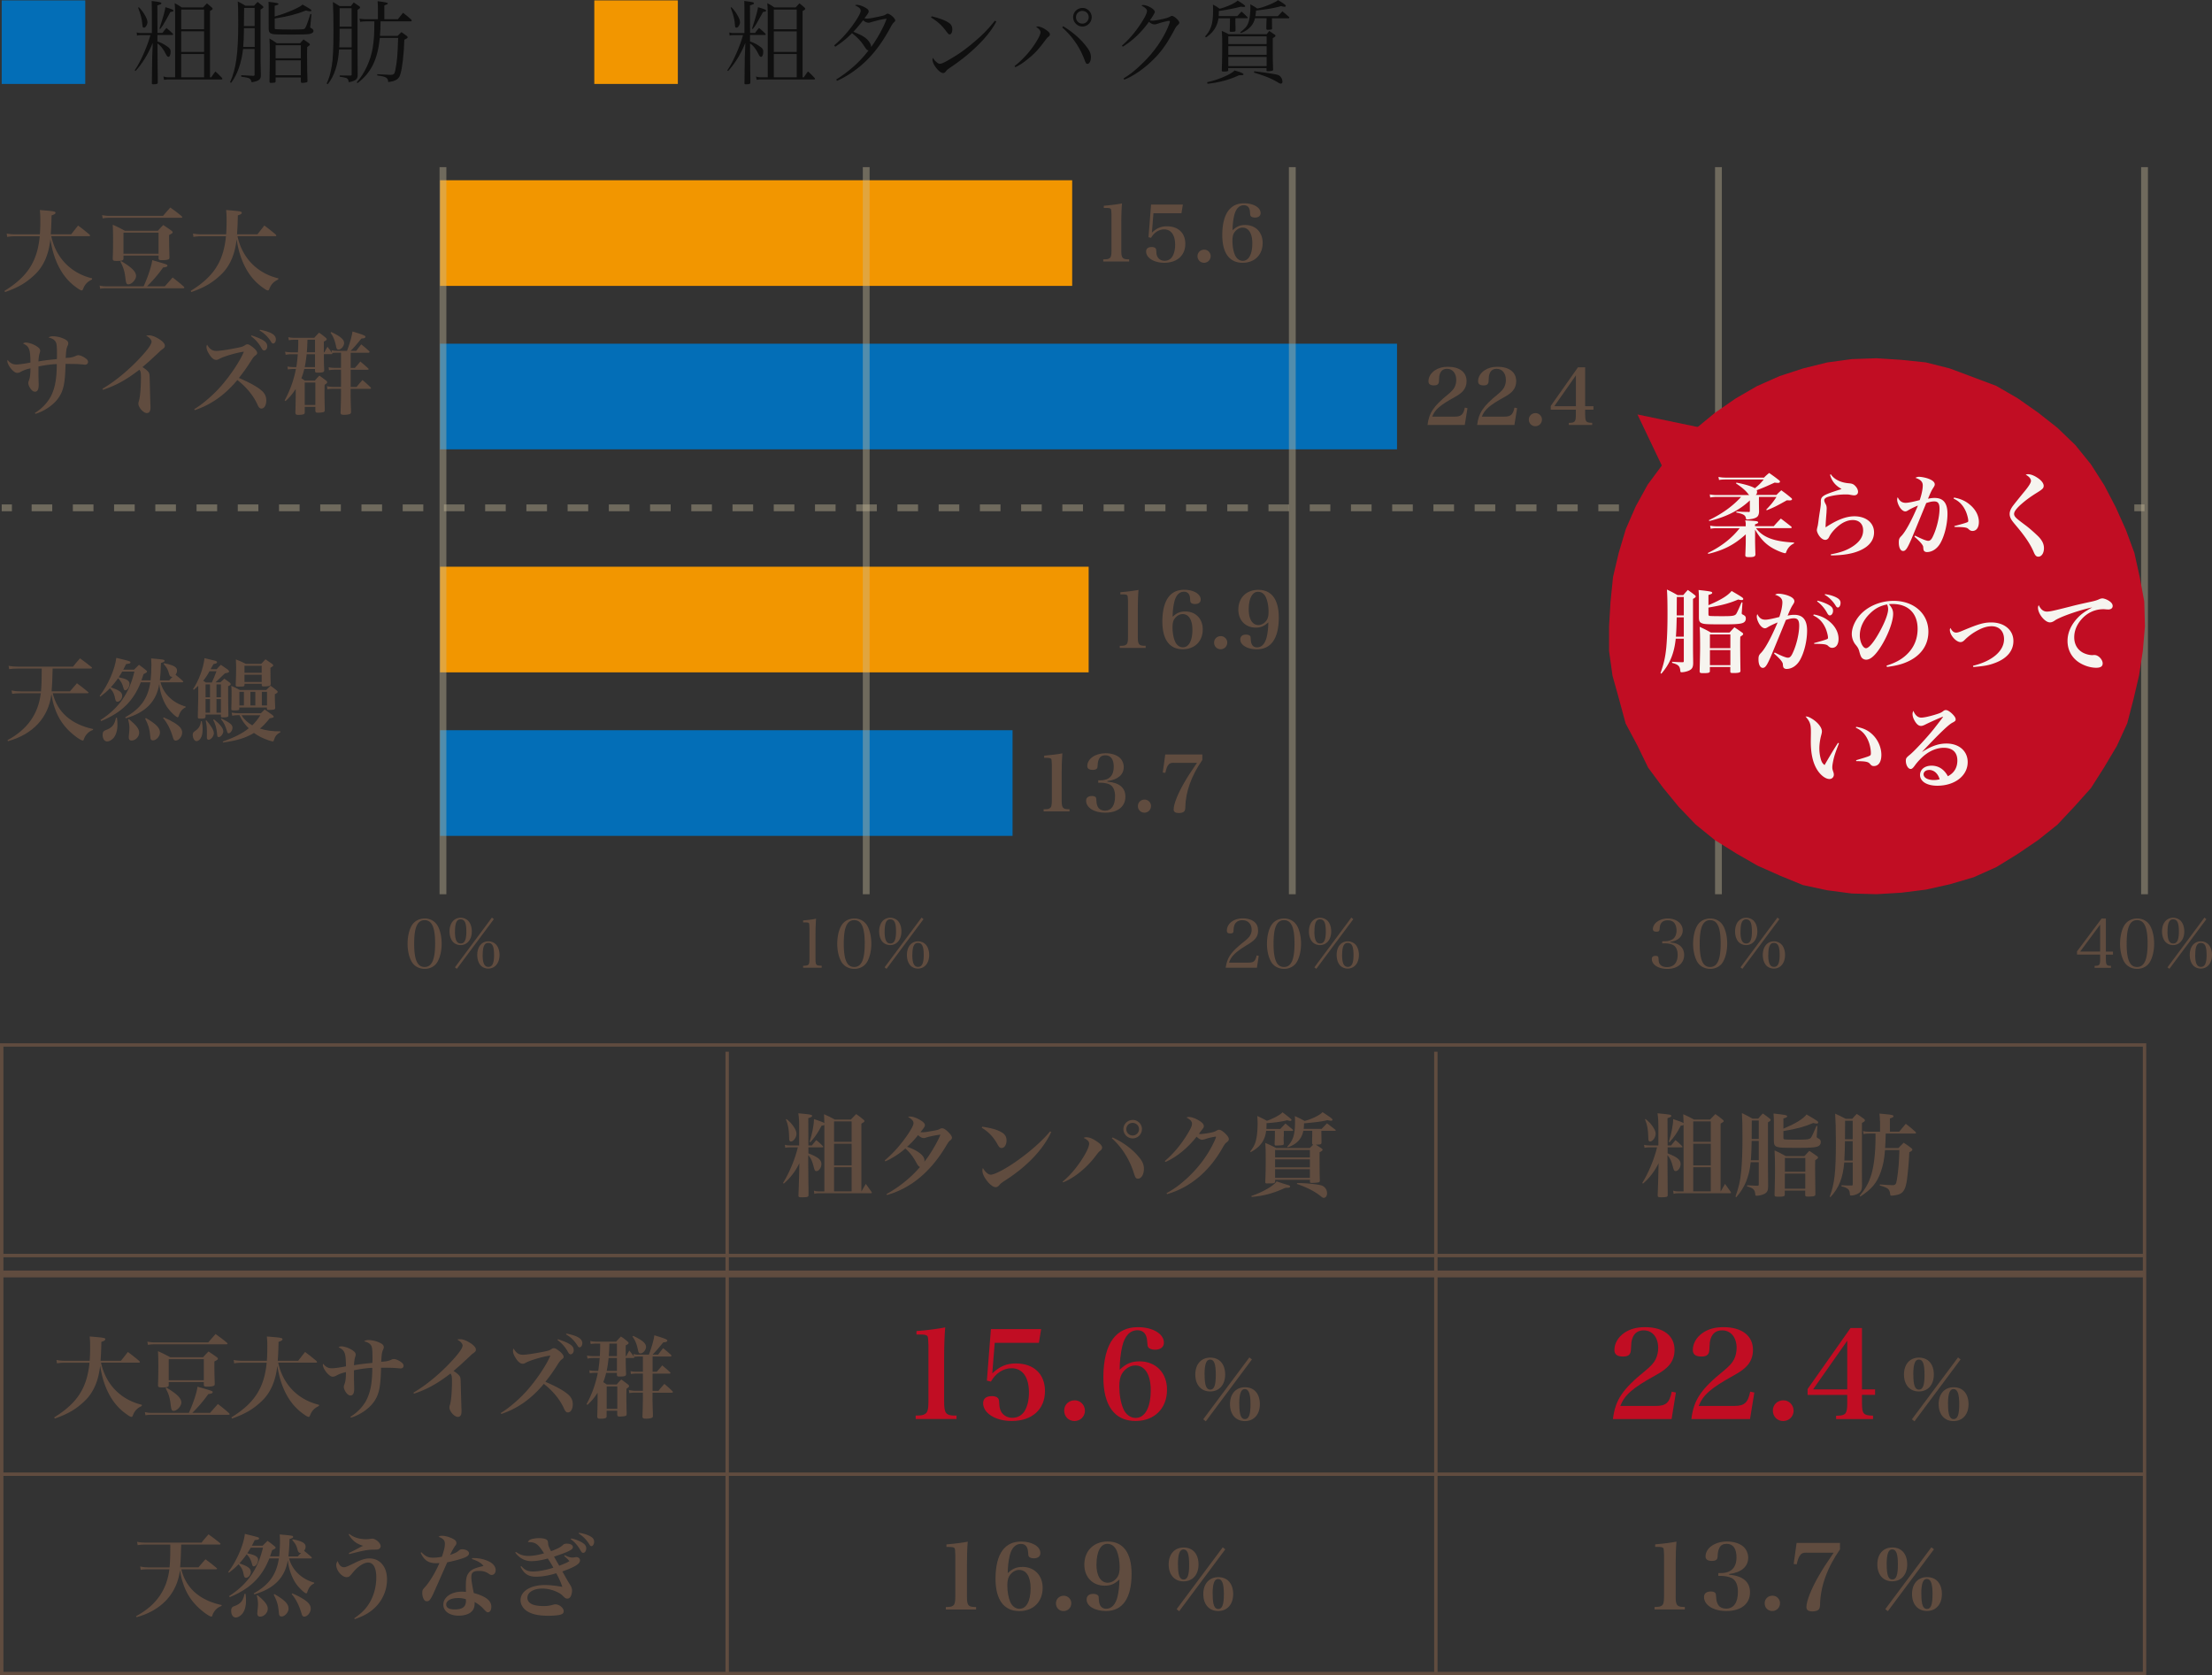 <svg id="_レイヤー_2" data-name="レイヤー 2" xmlns="http://www.w3.org/2000/svg" viewBox="0 0 389.51 294.99"><rect x="0" y="0" width="389.51" height="294.99" fill="#333333" stroke="none"/><defs><style>.cls-1{fill:#f29600}.cls-3,.cls-4{stroke:#c8bb9b}.cls-3,.cls-4,.cls-5{fill:none;stroke-miterlimit:10}.cls-3,.cls-4{stroke-width:1.2px}.cls-7{fill:#c10d23}.cls-8{fill:#f6f4ef}.cls-4{opacity:.4}.cls-10{fill:#036eb7}.cls-5{stroke-width:.6px;stroke:#604c3f}.cls-11{fill:#604c3f}.cls-12{fill:#0f0f0f}</style></defs><g id="_レイヤー_1-2" data-name="レイヤー 1"><path class="cls-11" d="M9.29 122.08c.8 3.3 3.23 5.46 7.11 6.29l-.03.16c-.78.27-1.34.86-1.62 1.68-.03.14-.08.19-.18.19-.21 0-.82-.37-1.52-.93-1.68-1.33-2.82-2.95-3.47-4.98-.24-.69-.35-1.2-.53-2.27-.5 4.11-3.23 7.08-7.65 8.29l-.08-.18c3.47-1.86 5.43-4.59 5.86-8.26H3.64c-.54 0-1.1.03-1.5.1l-.1-.59c.51.11.94.16 1.6.16h3.58c.1-1.14.13-2.05.13-4.02h-4.3c-.53 0-.99.03-1.44.1l-.1-.58c.54.1 1.02.14 1.57.14h9.78c.54-.69.64-.78 1.23-1.46.96.7 1.1.8 2.03 1.55.05.05.08.1.08.14 0 .06-.06.1-.19.1H9.27c-.05 2.11-.1 3.14-.18 4.02h3.23c.56-.67.66-.77 1.23-1.42.91.67 1.06.78 1.94 1.52.06.05.1.11.1.14 0 .06-.06.1-.19.1H9.29zM26.52 119.8c.08-.69.14-1.84.14-2.75 0-.4-.02-.62-.05-1.12 2.21.19 2.37.22 2.37.43 0 .14-.14.22-.64.38-.03 1.42-.1 2.24-.19 3.06h1.65c.32-.37.4-.43.58-.62h-.1c-.3 0-.43-.18-.56-.7-.16-.59-.35-.93-.9-1.57l.08-.13c.66.13.96.21 1.42.38.59.24.85.51.85.91 0 .26-.06.45-.26.74.59.48.69.56 1.25 1.06.06.06.11.13.11.18 0 .06-.06.1-.19.1h-3.81c.51 2.03 2.21 3.65 4.42 4.26l-.02.16c-.54.21-.98.75-1.2 1.52-.05.14-.1.21-.18.21-.26 0-1.23-.91-1.73-1.6-.67-.91-1.23-2.34-1.42-3.54-.03-.19-.05-.35-.1-.7-.5 3.06-2.4 5.01-5.91 6.02l-.08-.18c2.69-1.5 3.99-3.3 4.42-6.15h-1.68c-1.33 3.33-3.39 5.33-6.98 6.82l-.11-.19c3.2-2.05 5.04-4.66 5.97-8.52h-2.16c-.19.35-.34.58-.61.99 1.39.29 1.91.59 1.91 1.15s-.4 1.15-.75 1.15c-.16 0-.24-.1-.3-.34-.22-.83-.45-1.25-.96-1.79-.42.58-.8 1.07-1.28 1.6 1.52.53 2 .88 2 1.5 0 .53-.42 1.04-.85 1.04-.19 0-.3-.13-.37-.43-.18-.94-.35-1.33-.94-1.95-.5.53-.9.88-1.7 1.49l-.11-.13c1.47-1.9 2.71-4.74 2.93-6.71.56.14 1.04.26 1.22.3 1.18.29 1.28.34 1.28.5 0 .1-.08.18-.24.22-.06.02-.13.02-.53.08-.24.48-.32.66-.5.98h1.9c.4-.4.46-.46.86-.85.62.43.7.51 1.23.94.13.1.19.16.19.24 0 .14-.11.22-.61.46-.18.56-.24.74-.37 1.09h1.58zm-5.92 6.6c.06.56.08.83.08 1.18 0 1.07-.26 1.89-.72 2.4-.35.37-.74.58-1.09.58-.48 0-.8-.48-.8-1.17 0-.46.13-.67.51-.82 1.12-.38 1.6-.94 1.84-2.19l.18.02zm2.1.22c1.33 1.09 1.81 1.74 1.81 2.4 0 .7-.66 1.38-1.34 1.38-.34 0-.5-.19-.5-.58q0-.11.1-1.15c.02-.16.02-.32.02-.48 0-.5-.05-.83-.22-1.5l.14-.06zm2.99-.19c1.82 1.06 2.48 1.74 2.48 2.56 0 .64-.64 1.38-1.22 1.38-.37 0-.46-.16-.51-.9-.1-1.09-.3-1.82-.88-2.93l.13-.11zm3.14-.11c.82.35 1.23.56 1.89.96.94.58 1.36 1.1 1.36 1.71 0 .69-.59 1.42-1.15 1.42-.22 0-.35-.14-.46-.5-.4-1.42-1.02-2.64-1.75-3.47l.11-.13zM35.54 126.99c.11.54.14.86.14 1.38 0 .77-.11 1.28-.38 1.68-.18.27-.45.45-.7.45-.35 0-.66-.51-.66-1.09 0-.35.08-.46.4-.69.66-.43.96-.93 1.04-1.73h.16zm3.24-6.82c.32-.3.37-.35.72-.67.46.32.53.37.93.67.14.11.19.19.19.29 0 .14-.08.21-.45.37v1.39c0 1.2.02 2.06.05 3.67v.06c-.02.32-.14.37-1.06.37-.21 0-.26-.05-.26-.26v-.24h-2.71v.4c-.02.14-.05.21-.16.24-.1.05-.32.08-.46.08-.5 0-.54 0-.61-.03-.08-.03-.13-.11-.13-.26.02-.46.05-1.6.08-3.44v-2.05l-.24.22c-.16.14-.26.26-.3.27-.03.03-.13.13-.24.21l-.14-.11c1.04-1.57 1.78-3.57 2.03-5.46q.7.16 1.86.45c.22.06.35.16.35.27s-.13.21-.37.26c-.05 0-.16.03-.27.06-.37.67-.38.69-.51.91h1.07c.32-.38.38-.43.75-.78.4.29.82.58 1.23.86.14.13.21.22.21.32 0 .13-.14.22-.48.27-.03.02-.14.03-.26.06-.59.58-1.14 1.1-1.65 1.58h.82zm-1.48 0c.21-.4.53-1.18.82-1.98h-1.23c-.3.58-.67 1.15-1.1 1.67.18.11.22.14.46.32h1.06zm-1.1.34v2.26h.78v-2.26h-.78zm.78 2.59h-.78v2.39h.78v-2.39zm-.62 3.75c.91 1.09 1.3 1.76 1.3 2.26s-.51 1.15-.93 1.15c-.11 0-.22-.06-.27-.18-.03-.08-.03-.13-.03-.34.02-1.68-.02-2.08-.22-2.85l.16-.05zm1.33-.18c1.09.88 1.63 1.58 1.63 2.11 0 .45-.45 1.01-.82 1.01-.19 0-.26-.13-.27-.56-.1-1.02-.32-1.81-.69-2.46l.14-.1zm.43-3.9h.78v-2.26h-.78v2.26zm0 .33v2.39h.78v-2.39h-.78zm.9 3.43c1.49.74 1.92 1.09 1.92 1.6 0 .48-.37.99-.69.99-.13 0-.19-.06-.24-.26-.35-1.14-.56-1.57-1.09-2.22l.1-.11zm10.35 2.41c-.64.32-.91.67-1.14 1.39-.05.18-.08.22-.18.22-.11 0-.37-.06-.72-.18-1.01-.34-1.87-.77-2.61-1.31-1.46.88-2.96 1.34-5.44 1.68l-.06-.16c2.14-.77 3.41-1.41 4.58-2.34-.72-.7-1.2-1.39-1.63-2.32-.59 0-.83.03-1.28.1l-.1-.54c.51.08.86.11 1.44.11h3.71c.3-.32.35-.37.67-.67.62.46.72.53 1.33.96.18.13.26.22.26.32s-.13.18-.42.22c-.05.02-.16.05-.29.06-.67.85-1.12 1.31-1.71 1.81 1.1.35 2.19.5 3.58.48v.16zm-7.22-4.14c-.02.24-.16.29-.83.29-.58 0-.59-.02-.59-.29.03-.94.05-1.38.05-2.51 0-.7 0-.94-.05-1.52.69.29.8.35 1.49.72h4.67c.26-.26.51-.5.75-.75.51.37.59.43 1.07.82.13.11.19.21.19.26 0 .13-.13.24-.5.42v.42c0 .4 0 .64.06 1.97v.06c0 .24-.27.32-1.17.32-.22 0-.29-.05-.29-.24v-.19h-4.87v.24zm.9-4.16c-.03.24-.13.26-.99.26-.5 0-.53-.02-.56-.26.06-1.22.08-2.05.08-3.07 0-.59-.02-.83-.05-1.46.8.3.91.37 1.75.78H46c.34-.35.38-.4.75-.8.59.4.67.46 1.2.83.11.1.16.16.16.24 0 .1-.06.18-.27.29-.03.02-.13.08-.22.14 0 1.7.02 1.94.05 2.9-.03.19-.11.27-.35.32-.24.05-.56.06-.93.06-.21 0-.29-.06-.3-.26v-.21h-3.03v.22zm-.1 1.18h-.8v2.4h.8v-2.4zm-.4 4.12c.38.69 1.02 1.28 1.87 1.78.5-.48 1.06-1.18 1.42-1.78h-3.3zm3.53-7.48v-1.23h-3.03v1.23h3.03zm-3.03.34v1.28h3.03v-1.28h-3.03zm1.04 5.42h.87v-2.4h-.87v2.4zm2.02 0h.91v-2.4h-.91v2.4z"/><path class="cls-1" d="M77.49 31.74H188.8v18.6H77.49zM77.49 99.79H191.7v18.6H77.49z"/><path class="cls-11" d="M77.09 163.05c.44.82.68 1.92.68 3.11s-.24 2.29-.68 3.11c-.44.84-1.31 1.33-2.31 1.33s-1.88-.49-2.33-1.33c-.44-.82-.68-1.92-.68-3.09s.24-2.33.68-3.12c.47-.85 1.31-1.33 2.36-1.33.97 0 1.83.5 2.28 1.33zm-3.86.34c-.2.65-.3 1.56-.3 2.77 0 2.85.56 4.11 1.83 4.11s1.86-1.26 1.86-4.14-.58-4.11-1.87-4.11c-.73 0-1.24.46-1.52 1.37zM82.48 162.18c.38.41.6 1.08.6 1.82 0 1.43-.8 2.41-1.98 2.41-.62 0-1.19-.29-1.5-.77-.29-.42-.44-1.02-.44-1.64 0-1.44.78-2.4 1.97-2.4.5 0 1.02.22 1.36.58zm4.48-.33l-6.51 8.74-.34-.26 6.51-8.76.34.28zm-6.85 2.17c0 1.44.31 2.11 1.01 2.11s1-.65 1-2.1c0-1.54-.29-2.15-1.02-2.15-.68 0-.98.65-.98 2.13zm7.25 2.31c.37.4.6 1.07.6 1.81 0 1.44-.8 2.41-1.98 2.41-.62 0-1.19-.29-1.5-.77-.29-.42-.44-1.02-.44-1.63 0-1.44.78-2.4 1.97-2.4.5 0 1.02.22 1.35.58zm-2.37 1.81c0 1.45.31 2.11 1.01 2.11s1-.65 1-2.09c0-1.52-.29-2.13-1.02-2.13-.68 0-.98.65-.98 2.11zM141.43 170.06h.14c.89-.06.97-.17.97-1.35v-5.05q-.02-.98-.07-1.07c-.07-.12-.23-.17-.59-.17h-.46v-.35c.74-.05 1.85-.2 2.28-.31-.07.97-.1 1.96-.1 3.38v3.56c0 1.2.08 1.32.9 1.34.04 0 .11 0 .19.01v.35h-3.27v-.35zM152.75 163.05c.44.82.68 1.92.68 3.11s-.24 2.29-.68 3.11c-.44.84-1.31 1.33-2.31 1.33s-1.88-.49-2.33-1.33c-.44-.82-.68-1.92-.68-3.09s.24-2.33.68-3.12c.47-.85 1.31-1.33 2.36-1.33.97 0 1.83.5 2.28 1.33zm-3.87.34c-.2.65-.3 1.56-.3 2.77 0 2.85.56 4.11 1.83 4.11s1.86-1.26 1.86-4.14-.58-4.11-1.87-4.11c-.73 0-1.24.46-1.52 1.37zM158.13 162.18c.38.41.6 1.08.6 1.82 0 1.43-.8 2.41-1.98 2.41-.62 0-1.19-.29-1.5-.77-.29-.42-.44-1.02-.44-1.64 0-1.44.78-2.4 1.97-2.4.5 0 1.02.22 1.36.58zm4.49-.33l-6.51 8.74-.34-.26 6.51-8.76.34.28zm-6.85 2.17c0 1.44.31 2.11 1.01 2.11s1-.65 1-2.1c0-1.54-.29-2.15-1.02-2.15-.68 0-.98.65-.98 2.13zm7.25 2.31c.37.4.6 1.07.6 1.81 0 1.44-.8 2.41-1.98 2.41-.62 0-1.19-.29-1.5-.77-.29-.42-.44-1.02-.44-1.63 0-1.44.78-2.4 1.97-2.4.5 0 1.02.22 1.35.58zm-2.37 1.81c0 1.45.31 2.11 1.01 2.11s1-.65 1-2.09c0-1.52-.29-2.13-1.02-2.13-.68 0-.98.65-.98 2.11zM215.83 170.41c.29-1.88.92-2.78 3.39-4.73.49-.41.74-.67.9-.95.19-.31.28-.65.28-1.01 0-1.01-.66-1.69-1.63-1.69-.71 0-1.22.34-1.43.94-.07.24-.1.41-.13.89-.01.4-.14.5-.56.5-.44 0-.61-.13-.61-.48 0-1.25 1.2-2.17 2.81-2.17 1.01 0 1.85.32 2.3.9.26.34.38.74.38 1.27 0 1-.44 1.61-1.78 2.42-2.16 1.3-2.96 2.06-3.33 3.2h3.47c.88 0 1.16-.26 1.4-1.27l.36.08-.32 2.09h-5.49zM228.42 163.05c.44.82.68 1.92.68 3.11s-.24 2.29-.68 3.11c-.44.84-1.31 1.33-2.31 1.33s-1.88-.49-2.33-1.33c-.44-.82-.68-1.92-.68-3.09s.24-2.33.68-3.12c.47-.85 1.31-1.33 2.36-1.33.97 0 1.83.5 2.28 1.33zm-3.86.34c-.2.65-.3 1.56-.3 2.77 0 2.85.56 4.11 1.83 4.11s1.86-1.26 1.86-4.14-.58-4.11-1.87-4.11c-.73 0-1.24.46-1.52 1.37zM233.81 162.18c.38.41.6 1.08.6 1.82 0 1.43-.8 2.41-1.98 2.41-.62 0-1.19-.29-1.5-.77-.29-.42-.44-1.02-.44-1.64 0-1.44.78-2.4 1.97-2.4.5 0 1.02.22 1.36.58zm4.49-.33l-6.51 8.74-.34-.26 6.51-8.76.34.28zm-6.85 2.17c0 1.44.31 2.11 1.01 2.11s1-.65 1-2.1c0-1.54-.29-2.15-1.02-2.15-.68 0-.98.65-.98 2.13zm7.24 2.31c.37.4.6 1.07.6 1.81 0 1.44-.8 2.41-1.98 2.41-.62 0-1.19-.29-1.5-.77-.29-.42-.44-1.02-.44-1.63 0-1.44.78-2.4 1.97-2.4.5 0 1.02.22 1.35.58zm-2.36 1.81c0 1.45.31 2.11 1.01 2.11s1-.65 1-2.09c0-1.52-.29-2.13-1.02-2.13-.68 0-.98.65-.98 2.11zM294.14 165.95c.59.05.96.14 1.34.34.7.37 1.08 1.03 1.08 1.86 0 1.48-1.19 2.46-2.97 2.46-1.56 0-2.72-.74-2.72-1.74 0-.38.22-.56.68-.56.35 0 .48.12.5.46.02.59.08.82.3 1.08.24.29.66.44 1.19.44 1.19 0 1.88-.79 1.88-2.15 0-.84-.29-1.46-.8-1.74-.35-.18-.85-.29-1.39-.29h-.53v-.38h.53c.48 0 .96-.13 1.31-.36.44-.3.68-.85.68-1.52 0-.47-.11-.89-.3-1.2-.25-.41-.65-.6-1.25-.6-.9 0-1.36.47-1.42 1.42-.02.46-.13.58-.55.58-.44 0-.64-.13-.64-.46 0-1.02 1.19-1.86 2.61-1.86 1.52 0 2.64.89 2.64 2.1 0 .67-.37 1.27-.98 1.63-.34.18-.66.29-1.2.4v.11zM303.46 163.05c.44.82.68 1.92.68 3.11s-.24 2.29-.68 3.11c-.44.84-1.31 1.33-2.31 1.33s-1.88-.49-2.33-1.33c-.44-.82-.68-1.92-.68-3.09s.24-2.33.68-3.12c.47-.85 1.31-1.33 2.36-1.33.97 0 1.83.5 2.28 1.33zm-3.86.34c-.2.65-.3 1.56-.3 2.77 0 2.85.56 4.11 1.83 4.11s1.86-1.26 1.86-4.14-.58-4.11-1.87-4.11c-.73 0-1.24.46-1.52 1.37zM308.85 162.18c.38.41.6 1.08.6 1.82 0 1.43-.8 2.41-1.98 2.41-.62 0-1.19-.29-1.5-.77-.29-.42-.44-1.02-.44-1.64 0-1.44.78-2.4 1.97-2.4.5 0 1.02.22 1.36.58zm4.48-.33l-6.51 8.74-.34-.26 6.51-8.76.34.28zm-6.85 2.17c0 1.44.31 2.11 1.01 2.11s1-.65 1-2.1c0-1.54-.29-2.15-1.02-2.15-.68 0-.98.65-.98 2.13zm7.25 2.31c.37.4.6 1.07.6 1.81 0 1.44-.8 2.41-1.98 2.41-.62 0-1.19-.29-1.5-.77-.29-.42-.44-1.02-.44-1.63 0-1.44.78-2.4 1.97-2.4.5 0 1.02.22 1.35.58zm-2.36 1.81c0 1.45.31 2.11 1.01 2.11s1-.65 1-2.09c0-1.52-.29-2.13-1.02-2.13-.68 0-.98.65-.98 2.11zM370.83 168.94c0 .91.12 1.09.72 1.12h.17v.36h-2.88v-.36h.23c.62-.02.74-.2.74-1.12v-.86h-4.07v-.56l4.33-5.79h.75v5.83h1.25v.53h-1.25v.86zm-1.02-6.13l-3.51 4.74h3.51v-4.74zM378.64 163.05c.44.82.68 1.92.68 3.11s-.24 2.29-.68 3.11c-.44.84-1.31 1.33-2.31 1.33s-1.88-.49-2.33-1.33c-.44-.82-.68-1.92-.68-3.09s.24-2.33.68-3.12c.47-.85 1.31-1.33 2.36-1.33.97 0 1.83.5 2.28 1.33zm-3.86.34c-.2.65-.3 1.56-.3 2.77 0 2.85.56 4.11 1.83 4.11s1.86-1.26 1.86-4.14-.58-4.11-1.87-4.11c-.73 0-1.24.46-1.52 1.37zM384.03 162.18c.38.41.6 1.08.6 1.82 0 1.43-.8 2.41-1.98 2.41-.62 0-1.19-.29-1.5-.77-.29-.42-.44-1.02-.44-1.64 0-1.44.78-2.4 1.97-2.4.5 0 1.02.22 1.36.58zm4.49-.33l-6.51 8.74-.34-.26 6.51-8.76.34.28zm-6.85 2.17c0 1.44.31 2.11 1.01 2.11s1-.65 1-2.1c0-1.54-.29-2.15-1.02-2.15-.68 0-.98.65-.98 2.13zm7.24 2.31c.37.4.6 1.07.6 1.81 0 1.44-.8 2.41-1.98 2.41-.62 0-1.19-.29-1.5-.77-.29-.42-.44-1.02-.44-1.63 0-1.44.78-2.4 1.97-2.4.5 0 1.02.22 1.35.58zm-2.36 1.81c0 1.45.31 2.11 1.01 2.11s1-.65 1-2.09c0-1.52-.29-2.13-1.02-2.13-.68 0-.98.65-.98 2.11zM9.03 41.6c.82 3.79 3.44 6.51 7.19 7.41l-.02.21c-.78.35-1.28.88-1.55 1.63-.1.22-.14.29-.26.29-.16 0-.48-.18-.99-.56-1.63-1.18-2.79-2.75-3.63-4.93-.4-1.06-.66-2.05-.9-3.52-.27 2.62-1.17 4.71-2.67 6.16-1.52 1.47-2.96 2.32-5.31 3.14l-.1-.21C4.82 48.74 6.57 46.05 7 41.6H2.75c-.58 0-.96.03-1.49.11l-.08-.59c.53.1.99.14 1.58.14h4.26c.06-.78.08-1.5.08-2.58 0-.75-.02-1.02-.08-1.7 2.56.21 2.75.24 2.75.5 0 .16-.16.27-.69.45-.03 1.65-.08 2.42-.14 3.33h3.59l1.22-1.55c.96.72 1.09.83 2 1.58.06.08.11.14.11.19 0 .06-.08.11-.19.11H9.03zM29.01 50.43l1.39-1.57c.93.72 1.07.83 1.95 1.6.08.06.11.14.11.19 0 .06-.08.11-.19.11H18.86c-.59 0-.85.02-1.22.08l-.1-.56c.45.11.75.14 1.36.14h6.39c.78-1.73 1.39-3.57 1.52-4.61 2.58.74 2.67.77 2.67.96 0 .18-.18.26-.77.34-.78 1.12-1.73 2.24-2.82 3.31h3.1zM17.98 37.88c.42.08.85.13 1.3.13h9.43c.58-.69.69-.8 1.28-1.47.91.66 1.06.75 1.99 1.52.08.06.11.13.11.19 0 .05-.06.1-.18.1H19.25c-.46 0-.72.02-1.17.1l-.1-.56zm9.81 2.76c.45-.5.51-.56.96-1.02.7.48.82.54 1.44.99.14.11.21.21.21.29 0 .14-.11.22-.62.48v.88c0 .9.02 1.49.06 3.02 0 .14-.02.22-.05.29-.11.16-.51.24-1.26.24-.5 0-.61-.06-.61-.34v-.46h-6.18v.51c0 .35-.22.43-1.23.43-.53 0-.66-.08-.66-.42.05-1.3.06-1.97.06-3.35 0-1.23-.02-1.78-.06-2.61.94.42 1.1.5 2.14 1.06h5.79zm-6.45 5.34c1.86 1.1 2.62 1.87 2.62 2.62 0 .64-.77 1.47-1.36 1.47-.18 0-.29-.08-.35-.24-.06-.14-.08-.22-.16-.8-.13-1.23-.37-2-.9-2.96l.14-.1zm.4-1.31h6.18v-3.7h-6.18v3.7zM41.82 41.6c.82 3.79 3.44 6.51 7.19 7.41l-.02.21c-.78.35-1.28.88-1.55 1.63-.1.22-.14.29-.26.29-.16 0-.48-.18-.99-.56-1.63-1.18-2.79-2.75-3.63-4.93-.4-1.06-.66-2.05-.9-3.52-.27 2.62-1.17 4.71-2.67 6.16-1.52 1.47-2.96 2.32-5.31 3.14l-.1-.21c4.03-2.48 5.78-5.17 6.21-9.62h-4.24c-.58 0-.96.03-1.49.11l-.08-.59c.53.1.99.14 1.58.14h4.26c.06-.78.08-1.5.08-2.58 0-.75-.02-1.02-.08-1.7 2.56.21 2.75.24 2.75.5 0 .16-.16.27-.69.45-.03 1.65-.08 2.42-.14 3.33h3.59l1.22-1.55c.96.72 1.09.83 2 1.58.06.08.11.14.11.19 0 .06-.08.11-.19.11h-6.64zM6.14 72.71c1.34-.8 2.5-2.1 3.03-3.38.58-1.33.82-2.9.83-5.22-.83.02-1.97.16-3.23.42v1.62c.02.45.02.75.02.82l.02.69v.11c0 .82-.21 1.2-.66 1.2-.27 0-.54-.19-.82-.59-.22-.32-.35-.69-.35-.94 0-.13.03-.22.11-.45.19-.46.26-1.06.27-2.13-.64.13-1.23.34-1.7.61-.22.13-.45.19-.64.19-.4 0-1.01-.53-1.44-1.26-.18-.3-.29-.62-.29-.83 0-.06.02-.11.05-.19.45.56.9.8 1.54.8.42 0 1.28-.11 2.48-.34-.03-2.4-.21-2.83-1.31-3.36.18-.13.3-.16.51-.16.51 0 1.38.3 1.95.69.4.27.56.48.56.75 0 .14-.02.21-.11.5-.08.21-.18.91-.19 1.38.94-.16 1.54-.24 2.98-.38l.26-.03c.02-.34.02-.46.02-.8 0-1.47-.05-1.95-.24-2.26-.21-.35-.58-.58-1.25-.74.24-.16.43-.22.77-.22.64 0 1.41.18 2.02.48.48.22.69.46.69.78 0 .13-.02.19-.1.38-.24.56-.27.77-.35 2.18.88-.05 1.31-.14 1.79-.37.22-.1.29-.11.43-.11.27 0 .72.16 1.12.43.42.26.59.5.59.75 0 .29-.21.48-.51.48-.06 0-.16 0-.26-.02-1.07-.1-1.6-.11-3.19-.11-.08 3.41-.35 4.69-1.25 5.99-.86 1.23-2.45 2.32-4.05 2.8l-.1-.14zM18.03 68.46c1.95-1.14 4-2.77 5.97-4.75 1.71-1.75 2.69-3.01 2.69-3.54 0-.34-.37-.75-.96-1.06.19-.05.32-.06.51-.06.46 0 .99.18 1.62.56.74.42 1.17.9 1.17 1.26 0 .29-.08.38-.64.78-.03.03-.16.13-.32.3l-.72.67c-.56.51-.93.86-1.06.98-.18.16-.48.42-1.2 1.04.5.3.99.74 1.1.94.14.24.16.43.18 1.57.02.7.02.88.11 3.99.02.22.02.43.02.61 0 .66-.21.98-.66.98-.59 0-1.47-.98-1.47-1.65 0-.18.02-.26.1-.51.21-.66.35-2.42.35-4.13 0-.82-.05-1.06-.27-1.34-2.4 1.84-4.18 2.8-6.43 3.54l-.08-.18zM34.22 72.03c1.34-.77 3.38-2.51 4.75-4.1 1.7-1.95 3.38-4.51 3.97-6-1.22.14-3.55.83-4.29 1.25-.32.16-.4.19-.59.19-.42 0-.85-.37-1.28-1.09-.29-.46-.42-.85-.42-1.2 0-.14.02-.22.11-.38.48.8.91 1.09 1.66 1.09.53 0 2.02-.22 3.49-.51 1.06-.21 1.15-.26 1.55-.51a.67.67 0 01.43-.14c.19 0 .51.18.96.54.46.38.72.72.72.98 0 .16-.06.26-.26.4-.34.26-.46.42-.93 1.17-.74 1.15-1.22 1.82-2.02 2.83 2.1.91 3.42 1.66 4.15 2.37.46.45.67.96.67 1.58 0 .85-.35 1.44-.86 1.44-.27 0-.46-.18-.66-.62-.69-1.58-1.97-3.17-3.58-4.4-2.19 2.62-4.56 4.31-7.49 5.3l-.1-.18zm10.05-12.98c2.11.7 2.79 1.17 2.79 1.94 0 .4-.26.72-.54.72-.18 0-.3-.11-.45-.37-.48-.88-1.1-1.58-1.87-2.15l.08-.14zm1.51-.99c1.95.38 2.8.9 2.8 1.7 0 .4-.22.72-.48.72-.14 0-.26-.08-.38-.32-.56-.88-1.15-1.46-2.02-1.97l.08-.13zM61.75 64.78h.74c.46-.51.53-.59.96-1.12.67.56.77.64 1.38 1.2.05.05.08.11.08.14 0 .06-.08.11-.18.11h-2.98v3.03h1.04c.46-.58.54-.66 1.04-1.22.69.58.78.66 1.42 1.28.05.05.08.11.08.16 0 .06-.08.11-.21.11h-3.38v.83c0 .5 0 .54.05 2.43.02.1.02.43.02.83 0 .16-.05.24-.13.3-.19.11-.59.18-1.07.18s-.62-.08-.64-.37c.05-1.26.08-2.58.08-3.6v-.61h-1.38c-.37 0-.66.02-1.01.08l-.08-.54c.4.08.78.13 1.14.13h1.33V65.1h-1.14c-.3 0-.64.03-.98.08l-.06-.51c.42.08.64.1 1.04.1h1.14V62.1h-.75c-.32 0-.53.02-.8.06.02.03.02.06.02.1 0 .06-.06.1-.18.1h-1.31v.78c0 .53.02 1.07.06 2.06-.02.34-.22.42-1.17.42-.35 0-.43-.05-.45-.3v-.35h-1.89c-.19.77-.3 1.1-.51 1.63.27.19.29.19.61.42h1.76c.35-.42.4-.48.8-.88.59.42.67.48 1.18.88.14.11.19.19.19.29 0 .13-.1.22-.45.45-.02.7-.02 1.25-.02 1.6 0 .8.02 1.46.05 2.85-.02.21-.06.29-.22.35-.14.06-.66.11-1.02.11-.32 0-.4-.08-.42-.37v-.66h-1.87v.91c0 .21-.03.3-.16.37-.14.08-.51.13-.96.13-.42 0-.51-.08-.53-.42.03-.91.06-2.43.06-3.1v-1.04c-.58.88-.99 1.39-1.79 2.13l-.16-.11c.96-1.79 1.57-3.46 1.99-5.54h-.43c-.34 0-.67.03-.99.08l-.08-.51c.35.06.69.1 1.07.1h.5c.1-.62.19-1.41.26-2.27h-1.02c-.42 0-.75.03-1.12.1l-.1-.54c.43.08.82.11 1.22.11h1.04c.03-.53.05-.94.06-1.44v-.77h-.61c-.43 0-.66.02-1.06.08l-.08-.53c.42.08.75.11 1.15.11h3.41c.38-.43.45-.5.85-.91.56.38.64.45 1.14.86.14.13.21.21.21.29 0 .13-.1.21-.51.42v1.89h.1c.22-.43.27-.5.54-.98.45.58.61.78.8 1.07l-.08-.46c.34.08.58.11.93.11h1.79c.5-1.31.88-2.67.96-3.41 1.87.56 2.29.74 2.29.93 0 .11-.1.21-.27.26-.06.02-.18.03-.45.06-.99 1.2-1.25 1.52-1.89 2.16h.99c.4-.54.46-.62.88-1.14.67.54.78.64 1.39 1.18.05.06.08.11.08.16 0 .06-.1.13-.22.13h-3.11v2.67zm-6.28-.14v-2.27H54c-.1.88-.19 1.57-.34 2.27h1.81zm-1.81 6.67h1.87v-3.95h-1.87v3.95zm1.81-9.28v-2.21h-1.33c-.03 1.15-.05 1.39-.11 2.21h1.44zm2.85-3.57c1.6.75 2.27 1.31 2.27 1.94 0 .54-.51 1.15-.99 1.15-.26 0-.34-.14-.46-.75-.21-.94-.46-1.55-.94-2.22l.13-.11zM194.29 45.67c.67-.01.82-.04 1.05-.18.29-.16.38-.52.38-1.38v-6.3q-.03-.88-.1-.99c-.11-.15-.32-.21-.88-.21h-.37v-.38c1.18-.1 2.48-.26 3.2-.41-.08.96-.12 2.14-.12 3.45v4.83c0 1.27.19 1.53 1.12 1.56h.26v.38h-4.56v-.38zM202.84 40.96c.85-.79 1.6-1.11 2.64-1.11 2 0 3.24 1.18 3.24 3.08 0 2.04-1.44 3.34-3.71 3.34-1.79 0-3.19-.86-3.19-1.98 0-.52.34-.79.99-.79.3 0 .55.08.67.23.1.11.12.22.14.62.01.51.14.86.38 1.12.26.29.64.45 1.07.45.56 0 1.01-.23 1.34-.7.33-.51.52-1.27.52-2.11 0-1.72-.71-2.72-1.94-2.72-.9 0-1.77.55-2.3 1.49l-.45-.11.45-5.75h5.6l-.25 1.53h-4.93l-.27 3.41zM213.18 45.11c0 .64-.51 1.16-1.16 1.16s-1.15-.51-1.15-1.16.51-1.15 1.18-1.15c.63 0 1.14.52 1.14 1.15zM219.27 39.62c1.82 0 3.07 1.27 3.07 3.16 0 2.09-1.41 3.49-3.52 3.49-2.33 0-3.59-1.71-3.59-4.89 0-1.86.37-3.35 1.07-4.28.67-.88 1.57-1.3 2.79-1.3 1.64 0 2.89.74 2.89 1.72 0 .49-.37.79-.99.79-.34 0-.63-.1-.74-.26-.1-.11-.1-.15-.14-.71-.04-.78-.42-1.2-1.08-1.2-.82 0-1.42.63-1.7 1.81-.18.74-.29 1.72-.29 2.6.73-.68 1.33-.93 2.22-.93zm-1.98 1.41c-.18.31-.27.77-.27 1.37 0 .93.15 1.81.44 2.49.27.64.79 1.04 1.38 1.04 1.05 0 1.68-1.16 1.68-3.09 0-1.74-.64-2.76-1.72-2.76-.58 0-1.16.37-1.51.96zM197.2 113.72c.67-.01.82-.04 1.05-.18.29-.16.38-.52.38-1.38v-6.3q-.03-.88-.1-.99c-.11-.15-.32-.21-.88-.21h-.37v-.38c1.18-.1 2.48-.26 3.2-.41-.08.96-.12 2.14-.12 3.45v4.83c0 1.27.19 1.53 1.12 1.56h.26v.38h-4.56v-.38zM208.72 107.67c1.82 0 3.07 1.27 3.07 3.16 0 2.09-1.41 3.49-3.52 3.49-2.33 0-3.59-1.71-3.59-4.89 0-1.86.37-3.35 1.07-4.28.67-.88 1.57-1.3 2.79-1.3 1.64 0 2.89.74 2.89 1.72 0 .49-.37.79-.99.79-.34 0-.63-.1-.74-.26-.1-.11-.1-.15-.14-.71-.04-.78-.42-1.2-1.08-1.2-.82 0-1.42.63-1.7 1.81-.18.74-.29 1.72-.29 2.6.73-.68 1.33-.93 2.22-.93zm-1.98 1.41c-.18.31-.27.77-.27 1.37 0 .93.15 1.81.44 2.49.27.64.79 1.04 1.38 1.04 1.05 0 1.68-1.16 1.68-3.09 0-1.74-.64-2.76-1.72-2.76-.58 0-1.16.37-1.51.96zM216.1 113.16c0 .64-.51 1.16-1.16 1.16s-1.15-.51-1.15-1.16.51-1.15 1.18-1.15c.63 0 1.14.52 1.14 1.15zM221.13 110.51c-1.82 0-3.07-1.29-3.07-3.16 0-2.09 1.41-3.49 3.52-3.49 2.34 0 3.6 1.71 3.6 4.89 0 3.64-1.34 5.58-3.86 5.58-1.67 0-2.92-.74-2.92-1.74 0-.53.37-.85.99-.85.34 0 .63.1.75.26.08.12.08.15.12.74.05.81.44 1.25 1.09 1.25.82 0 1.41-.63 1.7-1.81.18-.74.29-1.71.29-2.6-.74.68-1.33.93-2.22.93zm-1.24-3.2c0 1.7.64 2.75 1.7 2.75.59 0 1.18-.37 1.52-.96.18-.31.27-.77.27-1.37 0-.93-.16-1.83-.44-2.49-.29-.66-.79-1.04-1.41-1.04-1.01 0-1.64 1.18-1.64 3.11z"/><g opacity=".4"><path class="cls-3" d="M377.63 89.42h-1.8"/><path stroke-width="1.2" fill="none" stroke-miterlimit="10" stroke="#c8bb9b" stroke-dasharray="3.63 3.63" d="M372.2 89.42H3.91"/><path class="cls-3" d="M2.1 89.42H.3"/></g><path class="cls-10" d="M77.49 60.52H246v18.6H77.49zM77.49 128.58H178.3v18.6H77.49z"/><path class="cls-11" d="M251.37 74.84c.27-2.15 1.05-3.31 3.63-5.41.63-.52.93-.86 1.14-1.26.19-.4.29-.82.29-1.26 0-1.18-.64-1.97-1.62-1.97-.64 0-1.07.31-1.27.92-.11.34-.12.49-.15 1.25-.03.53-.27.75-.88.75-.66 0-.97-.23-.97-.73 0-.74.41-1.44 1.14-1.93.62-.41 1.36-.62 2.27-.62 2.07 0 3.3.96 3.3 2.53 0 .67-.21 1.25-.62 1.72-.29.34-.79.73-1.52 1.12-2.56 1.41-3.44 2.18-3.91 3.41h3.97c1.12 0 1.52-.36 1.77-1.59l.47.1-.48 2.96h-6.54zM260.11 74.84c.27-2.15 1.05-3.31 3.63-5.41.63-.52.93-.86 1.14-1.26.19-.4.29-.82.29-1.26 0-1.18-.64-1.97-1.62-1.97-.64 0-1.07.31-1.27.92-.11.34-.12.49-.15 1.25-.03.53-.27.75-.88.75-.66 0-.97-.23-.97-.73 0-.74.41-1.44 1.14-1.93.62-.41 1.36-.62 2.27-.62 2.07 0 3.3.96 3.3 2.53 0 .67-.21 1.25-.62 1.72-.29.34-.79.73-1.52 1.12-2.56 1.41-3.44 2.18-3.91 3.41h3.97c1.12 0 1.52-.36 1.77-1.59l.47.1-.48 2.96h-6.54zM271.52 73.89c0 .64-.51 1.16-1.16 1.16s-1.15-.51-1.15-1.16.51-1.15 1.18-1.15c.63 0 1.14.52 1.14 1.15zM279.14 73.11c0 1.14.16 1.33 1.23 1.34v.38h-4.12v-.37c.14-.01.23-.01.27-.01.79-.03.97-.27.97-1.34v-.97h-4.42v-.66l4.79-6.8h1.27v6.84h1.46v.62h-1.46v.97zm-1.64-7.01l-3.8 5.42h3.8V66.1z"/><g><path class="cls-11" d="M183.79 142.5c.67-.01.82-.04 1.05-.18.29-.16.38-.52.38-1.38v-6.3q-.03-.88-.1-.99c-.11-.15-.32-.21-.88-.21h-.37v-.38c1.18-.1 2.48-.26 3.2-.41-.08.96-.12 2.14-.12 3.45v4.83c0 1.27.19 1.53 1.12 1.56h.26v.38h-4.56v-.38zM195.01 137.64c2.08.16 3.16 1.07 3.16 2.64 0 1.75-1.36 2.82-3.57 2.82-1.94 0-3.35-.89-3.35-2.12 0-.52.37-.82 1.04-.82.36 0 .63.11.71.31q.05.11.08.71c.01.38.16.85.37 1.09.22.29.66.47 1.12.47 1.14 0 1.78-.9 1.78-2.53 0-1.04-.33-1.77-.95-2.08-.38-.19-1.01-.31-1.6-.31h-.41v-.42h.38c1.53 0 2.35-.82 2.35-2.37 0-1.33-.52-2.04-1.48-2.04-.51 0-.88.19-1.08.57-.16.3-.26.7-.27 1.11-.01.45-.04.55-.16.68-.14.14-.38.21-.71.21-.63 0-.96-.22-.96-.67 0-1.27 1.41-2.26 3.23-2.26.97 0 1.86.27 2.44.75.47.4.75 1.04.75 1.68 0 1.34-1.03 2.23-2.87 2.46v.11zM202.68 141.94c0 .64-.51 1.16-1.16 1.16s-1.15-.51-1.15-1.16.51-1.15 1.18-1.15c.63 0 1.14.52 1.14 1.15zM206.69 134.31c-.58 0-.82.12-1.08.55-.15.26-.27.6-.41 1.22l-.45-.05.44-3.18h6.53v.97c-1.93 2.76-2.96 5.63-3 8.39-.01.37-.1.59-.27.73-.18.14-.49.22-.88.22-.6 0-.9-.21-.9-.64 0-.92.73-2.77 1.89-4.76.55-.96 1.15-1.89 2.22-3.44h-4.08z"/></g><g><path class="cls-12" d="M27.73 7.3c.69.24 1.09.45 1.6.8.58.38.72.59.72 1.01 0 .51-.16.9-.38.9-.16 0-.27-.11-.45-.46-.46-.93-.9-1.49-1.49-1.9.02 2.74.02 4.72.05 5.95v.98c-.03.21-.19.26-.82.26-.18 0-.22-.03-.22-.18.03-1.62.03-1.76.03-2.43.02-1.1.02-1.86.03-2.15l.1-2.53c-.8 1.95-1.84 3.65-3.04 4.96l-.14-.14c.9-1.22 2.18-4.07 2.77-6.18h-1.78c-.21 0-.37.02-.58.08l-.06-.56c.22.06.46.11.64.11h2.03V1.9c0-.48 0-.64-.03-1.73 1.47.19 1.71.24 1.71.4 0 .11-.1.18-.29.24l-.42.14.02 4.85h.88c.3-.42.35-.48.7-.88.53.45.61.51 1.1.99.05.06.08.11.08.14 0 .05-.06.11-.13.11h-2.64v1.12zm-3.26-6.02c.48.5.77.9 1.15 1.58.22.4.35.78.35 1.1 0 .14-.06.32-.19.56-.16.26-.27.35-.42.35-.21 0-.26-.08-.3-.62-.08-.94-.24-1.55-.74-2.91l.14-.06zm3.61 3.75c.05-.16.1-.3.14-.45.51-1.55.82-2.67.91-3.31 1.17.34 1.42.45 1.42.61 0 .1-.11.16-.3.19-.03 0-.14.02-.26.05-.06.16-.35.66-.83 1.52-.45.8-.5.88-.94 1.46l-.14-.06zm9.11 8.59c.34-.5.38-.58.74-1.04.56.5.64.59 1.17 1.15.03.05.06.11.06.13 0 .06-.06.13-.13.13h-9.46c-.16 0-.45.03-.69.06l-.1-.58c.24.08.58.14.78.14h1.28V2.62c0-1.01-.02-1.3-.08-2.06.62.32.7.38 1.25.75h3.75c.34-.37.38-.42.67-.72.42.34.48.38.88.74.1.1.13.16.13.21 0 .11-.08.18-.46.4v11.68h.21zM35.94 1.68h-4.03v3.47h4.03V1.68zm0 3.84h-4.03v3.62h4.03V5.52zm0 3.99h-4.03v4.11h4.03V9.51zM42.8 8.64c-.26 2.4-1.04 4.59-2.11 5.95l-.18-.1c1.07-2.39 1.44-5.09 1.44-10.44 0-2.27-.02-3.09-.08-3.79.64.32.74.37 1.36.75h1.52c.29-.34.32-.38.62-.67l.83.67c.13.11.19.19.19.24 0 .08-.1.18-.29.3-.03.02-.13.06-.22.13v9.16c0 .35.02.8.03 1.39l.02.9v.11c.03.75-.35 1.04-1.62 1.25-.21-.74-.29-.77-1.83-.99v-.26c.83.05.94.06 2.08.11h.08c.14 0 .19-.06.19-.24V8.63h-2.05zm2.05-3.68h-1.89c-.02 1.54-.05 2.42-.13 3.31h2.02V4.96zm0-3.57h-1.86l-.02 1.39c0 .34 0 .94-.02 1.81h1.89v-3.2zm3.52 1.52c.16-.05.21-.06.43-.13 1.78-.5 4.18-1.57 4.47-1.98 1.28.72 1.57.91 1.57 1.06 0 .06-.1.13-.19.13-.22 0-.48-.05-.77-.14-1.7.67-3.27 1.07-5.51 1.41v1.58c0 .24.03.29.19.3.26.03 1.91.06 2.83.06 1.31 0 2-.03 2.18-.1.22-.1.4-.51 1.09-2.64l.18.03-.18 1.94s-.02.14-.03.26v.11q0 .1.3.24c.14.06.27.26.27.42 0 .26-.26.45-.75.53-.38.06-1.25.1-3.17.1-2.07 0-2.95-.03-3.28-.1-.5-.11-.66-.32-.69-.86V1.74c0-.67 0-.86-.03-1.42 1.47.18 1.76.24 1.76.38 0 .11-.1.16-.67.32v1.89zm.16 11.46c-.02.11-.05.14-.14.18-.13.02-.5.05-.7.05-.16 0-.22-.06-.24-.22.05-2.77.06-3.38.06-4.56 0-1.7-.02-2.29-.06-3.04.61.35.7.42 1.3.83h4.1c.21-.22.4-.45.59-.67.48.34.56.38.99.69.1.11.14.16.14.22 0 .08-.06.14-.24.26-.03.03-.13.1-.24.18-.02.56-.02.98-.02 1.26 0 1.84.03 3.92.08 4.74-.02.13-.05.18-.16.21-.19.05-.53.1-.77.1-.18 0-.22-.05-.24-.21v-.75h-4.45v.75zm4.45-6.4h-4.45v2.29h4.45V7.97zm-4.45 2.66v2.62h4.45v-2.62h-4.45zM59.7 8.71c-.14 2.59-.82 4.67-1.97 6.1l-.21-.1c.45-.96.66-1.7.9-3.09.22-1.25.3-3.1.3-6.37 0-2.05-.03-3.71-.1-4.9.54.32.64.37 1.17.72h2c.22-.3.27-.35.5-.64.45.3.51.35.94.64.13.1.18.16.18.24 0 .11-.1.21-.45.43v7.3l.02 4.11c.02.78-.29 1.06-1.55 1.33-.14-.67-.24-.75-1.12-.9-.08-.02-.27-.05-.51-.08l.02-.22c.94.02 1.14.02 1.86.03.19 0 .24-.03.24-.16V8.7h-2.21zm2.21-3.65H59.8c0 1.76 0 2.08-.06 3.28h2.18V5.06zm0-3.62H59.8v3.25h2.11V1.44zm5.1 2.32c0 1.15-.02 1.6-.11 2.56h3.12c.32-.34.37-.37.67-.67.43.3.5.35.93.67.11.1.16.16.16.22 0 .16-.06.21-.58.45-.08 2.56-.37 5.07-.7 6.07-.21.85-.82 1.23-2.13 1.39-.06-.78-.37-.96-1.95-1.17l.02-.21c.82.05 1.99.11 2.29.11.61 0 .74-.13.88-.82.3-1.5.4-2.46.5-5.68h-3.23c-.38 3.81-1.54 6.15-3.91 7.94l-.16-.11c1.39-1.57 2.46-3.87 2.82-6.08.22-1.42.29-2.43.29-4.67h-1.41c-.37 0-.75.03-1.1.08l-.11-.56c.4.08.71.11 1.22.11h2.03V1.44c0-.34-.02-.62-.06-1.23q1.81.21 1.81.38c0 .13-.11.19-.62.37v2.43h2.38c.43-.56.5-.64.91-1.14.7.54.8.62 1.47 1.22.03.06.06.13.06.16 0 .08-.06.13-.18.13h-5.3z"/><path class="cls-10" d="M.3.07h14.71v14.71H.3z"/><g><path class="cls-12" d="M132.08 7.3c.69.24 1.09.45 1.6.8.58.38.72.59.72 1.01 0 .51-.16.9-.38.9-.16 0-.27-.11-.45-.46-.46-.93-.9-1.49-1.49-1.9.02 2.74.02 4.72.05 5.95v.98c-.03.21-.19.26-.82.26-.18 0-.22-.03-.22-.18.03-1.62.03-1.76.03-2.43.02-1.1.02-1.86.03-2.15l.1-2.53c-.8 1.95-1.84 3.65-3.04 4.96l-.14-.14c.9-1.22 2.18-4.07 2.77-6.18h-1.78c-.21 0-.37.02-.58.08l-.06-.56c.22.06.46.11.64.11h2.03V1.9c0-.48 0-.64-.03-1.73 1.47.19 1.71.24 1.71.4 0 .11-.1.18-.29.24l-.42.14.02 4.85h.88c.3-.42.35-.48.7-.88.53.45.61.51 1.1.99.05.06.08.11.08.14 0 .05-.06.11-.13.11h-2.64v1.12zm-3.27-6.02c.48.5.77.9 1.15 1.58.22.4.35.78.35 1.1 0 .14-.06.32-.19.56-.16.26-.27.35-.42.35-.21 0-.26-.08-.3-.62-.08-.94-.24-1.55-.74-2.91l.14-.06zm3.62 3.75c.05-.16.1-.3.14-.45.51-1.55.82-2.67.91-3.31 1.17.34 1.42.45 1.42.61 0 .1-.11.16-.3.19-.03 0-.14.02-.26.05-.06.16-.35.66-.83 1.52-.45.8-.5.88-.94 1.46l-.14-.06zm9.11 8.59c.34-.5.38-.58.74-1.04.56.5.64.59 1.17 1.15.03.05.06.11.06.13 0 .06-.06.13-.13.13h-9.46c-.16 0-.45.03-.69.06l-.1-.58c.24.08.58.14.78.14h1.28V2.62c0-1.01-.02-1.3-.08-2.06.62.32.7.38 1.25.75h3.75c.34-.37.38-.42.67-.72.42.34.48.38.88.74.1.1.13.16.13.21 0 .11-.08.18-.46.4v11.68h.21zm-1.25-11.94h-4.03v3.47h4.03V1.68zm0 3.84h-4.03v3.62h4.03V5.52zm0 3.99h-4.03v4.11h4.03V9.51zM147.26 13.99c2.27-1.42 4.24-3.19 5.68-5.12-.26-.03-.35-.13-.69-.64-.64-.98-1.25-1.63-2.22-2.39-.96.98-2.02 1.81-2.96 2.39l-.18-.24c1.15-.99 2.1-2 3.09-3.31.99-1.34 1.58-2.37 1.58-2.79 0-.37-.27-.61-1.02-.96.16-.06.22-.08.35-.08.35 0 .94.19 1.42.46.45.24.66.45.66.67s-.13.45-.75 1.23c.19.05.27.06.45.06.38 0 .94-.1 2.13-.35.82-.18.98-.22 1.26-.43.08-.05.18-.08.24-.08.42 0 1.34.82 1.34 1.18 0 .11-.05.19-.22.34-.19.16-.27.29-.53.74-1.62 3.04-3.31 5.22-5.41 6.98-1.36 1.12-2.91 2.1-4.1 2.58l-.13-.24zm6.17-10.1c-.27.1-.35.11-.5.11-.29 0-.56-.13-.96-.43-.56.75-1.07 1.36-1.7 2.02 1.46.61 1.9.85 2.46 1.38.46.51.66.88.67 1.31 1.04-1.38 2.32-3.71 2.72-4.99-.61.06-1.49.26-2.71.61zM164.06 2.87c1.54.38 2.46.75 3.09 1.2.37.26.54.61.54 1.09 0 .51-.19.9-.45.9-.18 0-.26-.08-.69-.64-.74-.99-1.41-1.6-2.61-2.35l.11-.19zm11.38.91c-1.23 2.47-4.26 5.52-7.88 7.96-.8.56-.83.59-.93.74-.26.32-.35.38-.56.38-.66 0-1.87-1.52-1.87-2.35 0-.1.02-.18.08-.32.32.48.35.51.58.7.24.22.45.34.62.34.3 0 .74-.19 1.57-.67 1.73-1.01 2.42-1.49 3.83-2.62 1.97-1.62 2.93-2.58 4.31-4.29l.26.14zM178.64 11.65c1.28-1.01 2.48-2.29 3.36-3.57.77-1.12 1.22-2 1.22-2.4 0-.3-.19-.54-.78-.96.18-.05.26-.06.34-.06.29 0 .85.22 1.33.54.54.37.77.61.77.86 0 .13-.05.22-.19.35-.29.24-.32.27-.67.74-1.28 1.71-1.89 2.35-3.36 3.51-.75.58-1.23.86-1.87 1.17l-.13-.18zm8.58-7.02c1.7 1.01 3.2 2.35 4.21 3.73.5.67.67 1.14.67 1.71 0 .66-.26 1.17-.61 1.17-.22 0-.29-.1-.53-.74a14.08 14.08 0 00-3.92-5.67l.18-.21zm5.01-1.59c0 .9-.74 1.63-1.63 1.63s-1.63-.74-1.63-1.65.74-1.62 1.67-1.62c.86 0 1.6.75 1.6 1.63zm-2.76 0c0 .62.5 1.12 1.12 1.12s1.12-.5 1.12-1.14-.51-1.1-1.14-1.1-1.1.51-1.1 1.12zM197.55 8.04c1.18-1.01 2.26-2.24 3.36-3.92.67-1.01 1.06-1.81 1.06-2.16 0-.32-.26-.59-.8-.88-.02-.02-.1-.05-.18-.1.14-.08.21-.1.3-.1.35 0 .86.18 1.31.43.5.29.75.56.75.82q0 .19-.86 1.46c.19.05.29.06.42.06.34 0 1.07-.13 1.92-.32.67-.16.91-.24 1.26-.43.13-.08.18-.1.27-.1.4 0 1.3.82 1.3 1.18 0 .14-.05.22-.24.4-.29.27-.37.4-.77 1.14-1.47 2.74-2.67 4.27-4.72 6.03-1.39 1.15-2.72 2-3.97 2.48l-.11-.22c1.28-.78 2.22-1.57 3.54-2.87 1.94-1.94 3.43-4.1 4.35-6.34.16-.37.26-.69.26-.82 0-.06-.05-.11-.14-.11-.26 0-1.28.26-2.03.51-.26.1-.37.11-.53.11-.32 0-.66-.14-.98-.46-1.31 1.84-2.85 3.31-4.61 4.39l-.16-.19zM217.54 3.86q0 .27.02.94v.53c0 .24-.11.27-.78.27-.16 0-.24-.05-.24-.14v-.05c.03-.64.03-.66.05-2.19h-2.03c-.22 1.44-.91 2.5-2.19 3.36l-.18-.16c.62-.66.96-1.28 1.2-2.18.14-.59.22-1.36.22-2.43 0-.3 0-.53-.03-1.01.59.32.69.37 1.18.74 1.28-.32 2.77-1.01 3.17-1.44 1.02.62 1.33.86 1.33.99 0 .1-.1.14-.29.14-.11 0-.24-.02-.51-.05-.82.24-2.59.59-3.84.75v.32l-.02.59h3.27c.35-.38.4-.45.75-.8.5.43.58.51 1.07 1.01.02.02.03.05.03.06 0 .05-.06.1-.11.1h-2.07v.64zm-4.97 10.61c1.92-.4 4.19-1.38 4.83-2.06 1.17.34 1.57.51 1.57.69 0 .08-.13.14-.32.14-.14 0-.22 0-.5.02-1.62.77-3.51 1.28-5.52 1.49l-.06-.27zm3.72-2.14c0 .16-.06.21-.32.24-.08.02-.43.03-.56.03-.19 0-.26-.05-.27-.18.05-1.25.08-2.77.08-4.72 0-1.1-.02-1.49-.08-2.26.59.26.69.3 1.23.59h6.67c.21-.26.24-.29.46-.59l.96.66c.1.08.14.13.14.19 0 .11-.13.24-.48.43v2.37c0 1.18.02 1.84.06 3.15 0 .14-.03.19-.18.22-.14.05-.5.08-.79.08-.13 0-.18-.03-.19-.13v-.42h-6.75v.32zm6.75-4.57V6.4h-6.75v1.36h6.75zm-6.75.37v1.52h6.75V8.13h-6.75zm0 1.89v1.62h6.75v-1.62h-6.75zm4.7-6.8c-.26 1.17-1.17 2.13-2.51 2.61l-.1-.14c.96-.74 1.26-1.12 1.5-1.87.18-.58.3-1.6.3-2.5 0-.13 0-.29-.02-.56.59.32.69.37 1.22.74.93-.11 3.43-1.14 3.65-1.49.94.54 1.38.86 1.38 1.02 0 .08-.08.16-.19.16s-.13 0-.66-.11c-1.09.32-2.22.53-4.39.78l-.02.27c-.05.45-.05.5-.1.72h3.97c.22-.24.56-.61.8-.85.56.45.64.53 1.17.99.03.03.05.06.05.1 0 .06-.06.13-.11.13h-2.95c0 .27 0 .86.02 1.81-.02.18-.05.19-.83.22-.1 0-.16-.06-.18-.18 0-.48 0-.59.02-1.2.02-.26.02-.34.02-.45v-.21h-2.05zm-.11 9.33c2.18.26 3.87.53 4.19.66.45.19.75.67.75 1.17 0 .22-.11.35-.32.35q-.14 0-.64-.32c-1.23-.69-2.08-1.02-4.05-1.63l.06-.22z"/></g><path class="cls-1" d="M104.65.07h14.71v14.71h-14.71z"/></g><path class="cls-5" d="M.3 184h377.33v110.69H.3z"/><path stroke="#604c3f" stroke-width="1.2" fill="none" stroke-miterlimit="10" d="M377.63 224.32H.3"/><path class="cls-5" d="M128.05 294.7V185.19M252.84 294.7V185.19M377.63 221.08H.3M377.63 259.58H.3"/><g><path class="cls-11" d="M17.79 239.95c.82 3.79 3.44 6.51 7.19 7.41l-.02.21c-.78.35-1.28.88-1.55 1.63-.1.22-.14.29-.26.29-.16 0-.48-.18-.99-.56-1.63-1.18-2.79-2.75-3.63-4.93-.4-1.06-.66-2.05-.9-3.52-.27 2.62-1.17 4.71-2.67 6.16-1.52 1.47-2.96 2.32-5.31 3.14l-.1-.21c4.03-2.48 5.78-5.17 6.21-9.62h-4.24c-.58 0-.96.03-1.49.11l-.08-.59c.53.1.99.14 1.58.14h4.26c.06-.78.08-1.5.08-2.58 0-.75-.02-1.02-.08-1.7 2.56.21 2.75.24 2.75.5 0 .16-.16.27-.69.45-.03 1.65-.08 2.42-.14 3.33h3.59l1.22-1.55c.96.72 1.09.83 2 1.58.06.08.11.14.11.19 0 .06-.08.11-.19.11H17.8zM36.98 248.79l1.39-1.57c.93.72 1.07.83 1.95 1.6.08.06.11.14.11.19 0 .06-.08.11-.19.11H26.83c-.59 0-.85.02-1.22.08l-.1-.56c.45.11.75.14 1.36.14h6.39c.78-1.73 1.39-3.57 1.52-4.61 2.58.74 2.67.77 2.67.96 0 .18-.18.26-.77.34-.78 1.12-1.73 2.24-2.82 3.31h3.1zm-11.03-12.55c.42.08.85.13 1.3.13h9.43c.58-.69.69-.8 1.28-1.47.91.66 1.06.75 1.99 1.52.08.06.11.13.11.19 0 .05-.06.1-.18.1H27.22c-.46 0-.72.02-1.17.1l-.1-.56zm9.81 2.75c.45-.5.51-.56.96-1.02.7.48.82.54 1.44.99.14.11.21.21.21.29 0 .14-.11.22-.62.48v.88c0 .9.02 1.49.06 3.02 0 .14-.02.22-.05.29-.11.16-.51.24-1.26.24-.5 0-.61-.06-.61-.34v-.46h-6.18v.51c0 .35-.22.43-1.23.43-.53 0-.66-.08-.66-.42.05-1.3.06-1.97.06-3.35 0-1.23-.02-1.78-.06-2.61.94.42 1.1.5 2.14 1.06h5.79zm-6.45 5.35c1.86 1.1 2.62 1.87 2.62 2.62 0 .64-.77 1.47-1.36 1.47-.18 0-.29-.08-.35-.24-.06-.14-.08-.22-.16-.8-.13-1.23-.37-2-.9-2.96l.14-.1zm.4-1.31h6.18v-3.7h-6.18v3.7zM48.99 239.95c.82 3.79 3.44 6.51 7.19 7.41l-.02.21c-.78.35-1.28.88-1.55 1.63-.1.22-.14.29-.26.29-.16 0-.48-.18-.99-.56-1.63-1.18-2.79-2.75-3.63-4.93-.4-1.06-.66-2.05-.9-3.52-.27 2.62-1.17 4.71-2.67 6.16-1.52 1.47-2.96 2.32-5.31 3.14l-.1-.21c4.03-2.48 5.78-5.17 6.21-9.62h-4.24c-.58 0-.96.03-1.49.11l-.08-.59c.53.1.99.14 1.58.14h4.26c.06-.78.08-1.5.08-2.58 0-.75-.02-1.02-.08-1.7 2.56.21 2.75.24 2.75.5 0 .16-.16.27-.69.45-.03 1.65-.08 2.42-.14 3.33h3.59l1.22-1.55c.96.72 1.09.83 2 1.58.06.08.11.14.11.19 0 .06-.08.11-.19.11H49zM61.71 249.46c1.34-.8 2.5-2.1 3.02-3.38.58-1.33.82-2.9.83-5.22-.83.02-1.97.16-3.23.42v1.62c.02.45.02.75.02.82l.02.69v.11c0 .82-.21 1.2-.66 1.2-.27 0-.54-.19-.82-.59-.22-.32-.35-.69-.35-.94 0-.13.03-.22.11-.45.19-.46.26-1.06.27-2.13-.64.13-1.23.34-1.7.61-.22.13-.45.19-.64.19-.4 0-1.01-.53-1.44-1.26-.18-.3-.29-.62-.29-.83 0-.06.02-.11.05-.19.45.56.9.8 1.54.8.42 0 1.28-.11 2.48-.34-.03-2.4-.21-2.83-1.31-3.36.18-.13.3-.16.51-.16.51 0 1.38.3 1.95.69.4.27.56.48.56.75 0 .14-.02.21-.11.5-.08.21-.18.91-.19 1.38.94-.16 1.54-.24 2.98-.38l.26-.03c.02-.34.02-.46.02-.8 0-1.47-.05-1.95-.24-2.26-.21-.35-.58-.58-1.25-.74.24-.16.43-.22.77-.22.64 0 1.41.18 2.02.48.48.22.69.46.69.78 0 .13-.02.19-.1.38-.24.56-.27.77-.35 2.18.88-.05 1.31-.14 1.79-.37.22-.1.29-.11.43-.11.27 0 .72.16 1.12.43.42.26.59.5.59.75 0 .29-.21.48-.51.48-.06 0-.16 0-.26-.02-1.07-.1-1.6-.11-3.19-.11-.08 3.41-.35 4.69-1.25 5.99-.86 1.23-2.45 2.32-4.05 2.8l-.1-.14zM72.8 245.22c1.95-1.14 4-2.77 5.97-4.75 1.71-1.75 2.69-3.01 2.69-3.54 0-.34-.37-.75-.96-1.06.19-.05.32-.06.51-.06.46 0 .99.18 1.62.56.74.42 1.17.9 1.17 1.26 0 .29-.08.38-.64.78-.03.03-.16.13-.32.3l-.72.67c-.56.51-.93.86-1.06.98-.18.16-.48.42-1.2 1.04.5.3.99.74 1.1.94.14.24.16.43.18 1.57.02.7.02.88.11 3.99.02.22.02.43.02.61 0 .66-.21.98-.66.98-.59 0-1.47-.98-1.47-1.65 0-.18.02-.26.1-.51.21-.66.35-2.42.35-4.13 0-.82-.05-1.06-.27-1.34-2.4 1.84-4.18 2.8-6.43 3.54l-.08-.18zM88.19 248.79c1.34-.77 3.38-2.51 4.75-4.1 1.7-1.95 3.38-4.51 3.97-6-1.22.14-3.55.83-4.29 1.25-.32.16-.4.19-.59.19-.42 0-.85-.37-1.28-1.09-.29-.46-.42-.85-.42-1.2 0-.14.02-.22.11-.38.48.8.91 1.09 1.66 1.09.53 0 2.02-.22 3.49-.51 1.06-.21 1.15-.26 1.55-.51a.67.67 0 01.43-.14c.19 0 .51.18.96.54.46.38.72.72.72.98 0 .16-.06.26-.26.4-.34.26-.46.42-.93 1.17-.74 1.15-1.22 1.82-2.02 2.83 2.1.91 3.42 1.66 4.15 2.37.46.45.67.96.67 1.58 0 .85-.35 1.44-.86 1.44-.27 0-.46-.18-.66-.62-.69-1.58-1.97-3.17-3.58-4.4-2.19 2.62-4.56 4.31-7.49 5.3l-.1-.18zm10.05-12.98c2.11.7 2.79 1.17 2.79 1.94 0 .4-.26.72-.54.72-.18 0-.3-.11-.45-.37-.48-.88-1.1-1.58-1.87-2.15l.08-.14zm1.5-.99c1.95.38 2.8.9 2.8 1.7 0 .4-.22.72-.48.72-.14 0-.26-.08-.38-.32-.56-.88-1.15-1.46-2.02-1.97l.08-.13zM114.91 241.54h.74c.46-.51.53-.59.96-1.12.67.56.77.64 1.38 1.2.05.05.08.11.08.14 0 .06-.08.11-.18.11h-2.98v3.03h1.04c.46-.58.54-.66 1.04-1.22.69.58.78.66 1.42 1.28.05.05.08.11.08.16 0 .06-.08.11-.21.11h-3.38v.83c0 .5 0 .54.05 2.43.02.1.02.43.02.83 0 .16-.05.24-.13.3-.19.11-.59.18-1.07.18s-.62-.08-.64-.37c.05-1.26.08-2.58.08-3.6v-.61h-1.38c-.37 0-.66.02-1.01.08l-.08-.54c.4.08.79.13 1.14.13h1.33v-3.03h-1.14c-.3 0-.64.03-.98.08l-.06-.51c.42.08.64.1 1.04.1h1.14v-2.67h-.75c-.32 0-.53.02-.8.06.02.03.02.06.02.1 0 .06-.06.1-.18.1h-1.31v.78c0 .53.02 1.07.06 2.06-.02.34-.22.42-1.17.42-.35 0-.43-.05-.45-.3v-.35h-1.89c-.19.77-.3 1.1-.51 1.63.27.19.29.19.61.42h1.76c.35-.42.4-.48.8-.88.59.42.67.48 1.18.88.14.11.19.19.19.29 0 .13-.1.22-.45.45-.02.7-.02 1.25-.02 1.6 0 .8.02 1.46.05 2.85-.02.21-.06.29-.22.35-.14.06-.66.11-1.02.11-.32 0-.4-.08-.42-.37v-.66h-1.87v.91c0 .21-.03.3-.16.37-.14.08-.51.13-.96.13-.42 0-.51-.08-.53-.42.03-.91.06-2.43.06-3.11v-1.04c-.58.88-.99 1.39-1.79 2.13l-.16-.11c.96-1.79 1.57-3.46 1.99-5.54h-.43c-.34 0-.67.03-.99.08l-.08-.51c.35.06.69.1 1.07.1h.5c.1-.62.19-1.41.26-2.27h-1.02c-.42 0-.75.03-1.12.1l-.1-.54c.43.08.82.11 1.22.11h1.04c.03-.53.05-.94.06-1.44v-.77h-.61c-.43 0-.66.02-1.06.08l-.08-.53c.42.08.75.11 1.15.11h3.41c.38-.43.45-.5.85-.91.56.38.64.45 1.14.86.14.13.21.21.21.29 0 .13-.1.21-.51.42v1.89h.1c.22-.43.27-.5.54-.98.45.58.61.78.8 1.07l-.08-.46c.34.08.58.11.93.11h1.79c.5-1.31.88-2.67.96-3.41 1.87.56 2.29.74 2.29.93 0 .11-.1.21-.27.26-.06.02-.18.03-.45.06-.99 1.2-1.25 1.52-1.89 2.16h.99c.4-.54.46-.62.88-1.14.67.54.78.64 1.39 1.18.05.06.08.11.08.16 0 .06-.1.13-.22.13h-3.11v2.67zm-6.27-.15v-2.27h-1.47c-.1.88-.19 1.57-.34 2.27h1.81zm-1.81 6.68h1.87v-3.95h-1.87v3.95zm1.81-9.28v-2.21h-1.33c-.03 1.15-.05 1.39-.11 2.21h1.44zm2.85-3.57c1.6.75 2.27 1.31 2.27 1.94 0 .54-.51 1.15-.99 1.15-.26 0-.34-.14-.46-.75-.21-.94-.46-1.55-.94-2.22l.13-.11z"/></g><g><path class="cls-11" d="M31.93 276.33c.8 3.3 3.23 5.46 7.11 6.29l-.03.16c-.78.27-1.34.86-1.62 1.68-.03.14-.08.19-.18.19-.21 0-.82-.37-1.52-.93-1.68-1.33-2.82-2.95-3.47-4.98-.24-.69-.35-1.2-.53-2.27-.5 4.11-3.23 7.08-7.65 8.29l-.08-.18c3.47-1.86 5.43-4.59 5.86-8.26h-3.54c-.54 0-1.1.03-1.5.1l-.1-.59c.51.11.94.16 1.6.16h3.58c.1-1.14.13-2.05.13-4.02h-4.31c-.53 0-.99.03-1.44.1l-.1-.58c.54.1 1.02.14 1.57.14h9.78c.54-.69.64-.78 1.23-1.46.96.7 1.1.8 2.03 1.55.05.05.08.1.08.14 0 .06-.06.1-.19.1H31.9c-.05 2.11-.1 3.14-.18 4.02h3.23c.56-.67.66-.77 1.23-1.42.91.67 1.06.78 1.94 1.52.06.05.1.11.1.14 0 .06-.06.1-.19.1h-6.11zM49.16 274.06c.08-.69.14-1.84.14-2.75 0-.4-.02-.62-.05-1.12 2.21.19 2.37.22 2.37.43 0 .14-.14.22-.64.38-.03 1.42-.1 2.24-.19 3.06h1.65c.32-.37.4-.43.58-.62h-.1c-.3 0-.43-.18-.56-.7-.16-.59-.35-.93-.9-1.57l.08-.13c.66.13.96.21 1.42.38.59.24.85.51.85.91 0 .26-.06.45-.26.74.59.48.69.56 1.25 1.06.06.06.11.13.11.18 0 .06-.06.1-.19.1h-3.81c.51 2.03 2.21 3.65 4.42 4.26l-.02.16c-.54.21-.98.75-1.2 1.52-.05.14-.1.21-.18.21-.26 0-1.23-.91-1.73-1.6-.67-.91-1.23-2.34-1.42-3.54-.03-.19-.05-.35-.1-.7-.5 3.06-2.4 5.01-5.91 6.02l-.08-.18c2.69-1.5 3.99-3.3 4.42-6.15h-1.68c-1.33 3.33-3.39 5.33-6.98 6.82l-.11-.19c3.2-2.05 5.04-4.66 5.97-8.52h-2.16c-.19.35-.34.58-.61.99 1.39.29 1.91.59 1.91 1.15s-.4 1.15-.75 1.15c-.16 0-.24-.1-.3-.34-.22-.83-.45-1.25-.96-1.79-.42.58-.8 1.07-1.28 1.6 1.52.53 2 .88 2 1.5 0 .53-.42 1.04-.85 1.04-.19 0-.3-.13-.37-.43-.18-.94-.35-1.33-.94-1.95-.5.53-.9.88-1.7 1.49l-.11-.13c1.47-1.9 2.71-4.74 2.93-6.71.56.14 1.04.26 1.22.3 1.18.29 1.28.34 1.28.5 0 .1-.08.18-.24.22-.06.02-.13.02-.53.08-.24.48-.32.66-.5.98h1.9c.4-.4.46-.46.86-.85.62.43.7.51 1.23.94.13.1.19.16.19.24 0 .14-.11.22-.61.46-.18.56-.24.74-.37 1.09h1.58zm-5.92 6.59c.06.56.08.83.08 1.18 0 1.07-.26 1.89-.72 2.4-.35.37-.74.58-1.09.58-.48 0-.8-.48-.8-1.17 0-.46.13-.67.51-.82 1.12-.38 1.6-.94 1.84-2.19l.18.02zm2.1.23c1.33 1.09 1.81 1.74 1.81 2.4 0 .7-.66 1.38-1.34 1.38-.34 0-.5-.19-.5-.58q0-.11.1-1.15c.02-.16.02-.32.02-.48 0-.5-.05-.83-.22-1.5l.14-.06zm2.99-.19c1.82 1.06 2.48 1.74 2.48 2.56 0 .64-.64 1.38-1.22 1.38-.37 0-.46-.16-.51-.9-.1-1.09-.3-1.82-.88-2.93l.13-.11zm3.14-.12c.82.35 1.23.56 1.89.96.94.58 1.36 1.1 1.36 1.71 0 .69-.59 1.42-1.15 1.42-.22 0-.35-.14-.46-.5-.4-1.42-1.02-2.64-1.75-3.47l.11-.13zM62.39 284.94c1.54-1.06 2.35-1.97 3.01-3.33.56-1.15.86-2.51.86-3.86 0-1.67-.51-2.61-1.44-2.61-.48 0-1.01.24-1.67.74-.42.34-.66.58-1.25 1.3-.37.43-.53.53-.86.53-.83 0-1.83-1.17-1.83-2.14 0-.27.06-.43.27-.7.19.69.59 1.09 1.09 1.09.29 0 .62-.14 1.87-.75 1.2-.59 1.89-.8 2.64-.8.53 0 1.06.14 1.5.4 1.01.61 1.57 1.78 1.57 3.31 0 1.97-.88 3.89-2.4 5.2-.85.75-1.79 1.25-3.27 1.78l-.11-.14zm-.88-14.85c.72.61 1.79.94 2.96.94.22 0 .37-.02.64-.05.29-.05.34-.05.43-.05.62 0 1.49.77 1.49 1.33 0 .22-.14.43-.35.51-.18.08-.24.08-.99.1-.85-.02-1.86.18-4.19.78l-.08-.18c.37-.18.75-.38 1.31-.66.29-.16.59-.32.9-.48.08-.03.14-.06.32-.14-1.18-.34-1.95-.94-2.56-2.02l.13-.1zM74.22 273.34c.72.72 1.18.94 2.05.94.46 0 .9-.05 1.54-.16.38-1.09.53-1.74.53-2.3 0-.59-.29-.91-1.12-1.22.22-.14.32-.18.58-.18.53 0 1.14.16 1.75.43.58.27.82.51.82.83 0 .21-.03.29-.29.61-.22.34-.4.64-.67 1.2-.05.1-.1.19-.16.3.91-.32 1.12-.42 1.47-.7.3-.26.4-.29.64-.29.69 0 1.23.32 1.23.7 0 .35-.29.59-1.01.85-.74.26-1.58.48-2.83.75-1.38 3.12-2.18 4.95-2.42 5.46-.54 1.15-.75 1.39-1.17 1.39-.24 0-.4-.1-.54-.37-.16-.29-.26-.67-.26-1.06 0-.48.05-.61.4-.98.82-.86 1.92-2.67 2.62-4.32-.29.03-.42.03-.59.03-1.34 0-2.11-.51-2.72-1.84l.16-.1zm8.93 1.01h.32c1.04 0 2.14.29 2.91.75.56.35.9.85.9 1.36s-.29.86-.71.86c-.16 0-.26-.05-.5-.21-.5-.35-.98-.5-1.71-.5-1.01 0-1.36.27-1.36 1.06 0 .59.1 1.25.43 2.83.98.27 1.81.62 2.32 1.01.5.37.77.86.77 1.42s-.24.96-.59.96c-.19 0-.3-.08-.64-.43-.53-.61-1.01-.98-1.71-1.38v.21c0 .69-.16 1.12-.56 1.5-.46.45-1.3.7-2.26.7-1.6 0-2.69-.78-2.69-1.94 0-1.31 1.39-2.29 3.28-2.29.29 0 .45.02.7.05-.02-.7-.02-.82-.02-1.02 0-1.14.11-1.76.42-2.21.43-.66.99-.94 2.69-1.34-.37-.51-.99-.88-2.03-1.22l.03-.19zm-2.53 7.04c-1.22 0-2.05.46-2.05 1.14 0 .56.53.86 1.49.86 1.38 0 1.99-.46 1.99-1.54 0-.05 0-.14-.02-.26-.45-.14-.86-.21-1.41-.21zM90.86 273.27c.74.51 1.34.7 2.22.7.74 0 1.86-.19 2.72-.46-1.07-1.68-1.5-1.98-2.85-1.97.18-.35.35-.46.9-.59.32-.06.69-.11 1.07-.11.67 0 1.15.11 1.36.3.18.14.19.21.24.69.02.29.14.61.51 1.31 1.2-.45 1.79-.77 2.15-1.15.11-.11.34-.18.61-.18.67 0 1.09.24 1.09.61 0 .45-.7.8-3.33 1.68.1.14.24.42.46.8.16.27.32.53.46.8.98-.37 1.49-.61 1.81-.82-.32-.34-.46-.48-.94-.91l.1-.13c.59.3.99.42 1.39.42q.11 0 .48-.06c.06-.02.13-.02.18-.02.38 0 .64.24.64.59 0 .59-.83 1.12-3.11 1.94.08.13.16.26.22.38.16.27.29.51.42.74.22.4.38.67.45.78l.24.38c.29.46.38.75.38 1.07 0 .43-.13.9-.3 1.14-.13.19-.32.29-.54.29-.21 0-.35-.08-.59-.3-.5-.5-.69-.62-1.17-.85-.8-.4-1.78-.62-2.62-.62-1.55 0-2.64.66-2.64 1.62s.98 1.46 2.83 1.46c.66 0 .93-.03 1.74-.24.16-.05.29-.06.38-.06.67 0 1.44.64 1.44 1.2 0 .4-.26.59-.96.7-.4.06-1.07.11-1.71.11-1.86 0-3.12-.3-3.99-.96-.59-.46-.94-1.12-.94-1.78 0-1.58 1.75-2.67 4.29-2.67.86 0 1.81.1 3.06.32-.14-.54-.56-1.49-1.06-2.4-1.2.38-2.46.61-3.55.61-1.34 0-2.1-.48-2.74-1.76l.14-.1c.61.69 1.15.94 2.02.94.98 0 2.18-.22 3.62-.66-.22-.45-.64-1.12-.98-1.62-1.1.3-2.06.46-2.88.46-1.14 0-2.1-.51-2.85-1.5l.13-.13zm9.73-2.38c.66.14 1.06.29 1.58.54.78.4 1.06.72 1.06 1.22 0 .43-.24.78-.54.78-.16 0-.29-.11-.43-.37-.51-.9-1.06-1.55-1.76-2.03l.1-.14zm1.37-.99c.7.1 1.39.3 1.92.58.54.29.74.56.74 1.02 0 .4-.22.75-.48.75-.14 0-.24-.1-.38-.34a5.729 5.729 0 00-1.87-1.89l.08-.13z"/></g><g><path class="cls-11" d="M293.62 203.07c1.71.66 2.32 1.15 2.32 1.89 0 .64-.43 1.25-.88 1.25-.22 0-.3-.11-.42-.54-.34-1.3-.51-1.68-1.02-2.27 0 2.02.02 3.6.03 4.75.02.74.02 1.5.02 2.29 0 .32-.21.38-1.18.38-.51 0-.59-.05-.59-.34.06-1.54.11-3.01.13-4.4l.03-1.26c-.66 1.38-1.63 2.64-2.74 3.59l-.14-.11c1.09-1.73 2.1-4.15 2.61-6.27h-1.41c-.34 0-.54.02-.8.08l-.08-.53c.32.08.51.11.9.11h1.62v-3.55c0-.83-.03-1.25-.14-2.11 2.31.22 2.42.26 2.42.46 0 .14-.13.22-.67.4l.02 4.8h.61c.35-.43.4-.5.78-.94.58.48.66.56 1.17 1.07.03.05.06.1.06.13 0 .05-.06.08-.14.08h-2.48v1.06zm-3.86-6.04c.64.51.98.88 1.36 1.47.3.48.42.8.42 1.14 0 .64-.53 1.36-.99 1.36-.14 0-.24-.1-.27-.27-.02-.08-.03-.19-.03-.48-.05-1.46-.18-2.15-.58-3.14l.1-.08zm4.1 4.02c.42-1.25.77-3.01.77-4 1.04.34 1.7.59 1.83.72-.02-.45-.02-.77-.06-1.57.88.38 1.01.45 1.89.93h2.83c.43-.43.54-.54.94-.96.62.43.72.51 1.28.98.13.1.18.18.18.24 0 .13-.1.21-.54.46v11.92h.03c.34-.61.4-.7.75-1.31.48.66.54.75 1.01 1.42.03.05.05.1.05.13 0 .06-.05.1-.13.1h-9.22c-.27 0-.53.03-.77.1l-.08-.56c.29.1.54.13.85.13h.99v-11.7c-.19.1-.22.1-.5.14-.61 1.2-1.14 1.98-1.97 2.9l-.13-.06zm7.39 0v-3.59h-3.09v3.59h3.09zm-3.09.34v3.81h3.09v-3.81h-3.09zm0 4.14v4.24h3.09v-4.24h-3.09zM308.28 204.63c-.26 2.58-1.04 4.47-2.54 6.18l-.14-.11c.59-1.7.83-2.71 1.01-4.45.14-1.52.22-3.41.22-5.91 0-2.11-.03-3.39-.1-4.35.9.43 1.02.5 1.87.98h1.01c.35-.43.42-.5.8-.91.59.42.69.48 1.23.91.11.1.16.16.16.22 0 .13-.08.21-.48.45v7.56c0 1.47 0 1.54.03 3.67 0 .8-.18 1.12-.72 1.38-.38.18-.94.3-1.33.3-.16 0-.21-.06-.22-.29-.08-.8-.35-1.06-1.44-1.36v-.19c1.02.06 1.14.06 1.79.08.24 0 .27-.03.27-.29v-3.86h-1.42zm1.42-3.74h-1.25c-.03 1.47-.06 2.35-.14 3.41h1.39v-3.41zm0-3.59h-1.23l-.02 3.25h1.25v-3.25zm4.34 1.44c2.15-.91 3.39-1.66 4.08-2.5 1.97 1.15 2.05 1.22 2.05 1.42 0 .1-.11.18-.24.18-.19 0-.4-.03-.64-.1-1.54.66-2.82 1.01-5.25 1.42v1.1c0 .26.03.32.18.37.16.03.91.05 2.24.05 1.76 0 2.13-.05 2.42-.34.13-.13.54-1.02.99-2.1l.16.03-.11 1.62c-.02.14-.02.26-.02.27 0 .11.05.18.19.24.42.21.53.35.53.7 0 .4-.21.67-.62.8-.46.16-1.42.22-3.27.22-2.9 0-3.43-.03-3.83-.19-.4-.14-.53-.4-.54-.98v-3.33c0-.7-.02-.98-.06-1.55 2.16.24 2.4.29 2.4.5 0 .14-.14.22-.66.37v1.78zm.25 11.63c-.03.29-.24.35-1.17.35-.53 0-.62-.05-.64-.3.06-2.8.08-3.3.08-4.34 0-1.68-.02-2.69-.08-3.52.96.45 1.1.51 1.98 1.01h3.28l.86-.93c.66.43.75.5 1.33.91.14.1.21.18.21.27 0 .13-.1.22-.5.48-.02.56-.02 1.01-.02 1.28 0 1.22.03 3.76.05 4.72 0 .14-.03.21-.13.26-.14.1-.54.14-1.04.14-.53 0-.61-.03-.62-.26v-.8h-3.6v.72zm3.61-6.47h-3.6v2.42h3.6v-2.42zm-3.61 2.75v2.66h3.6v-2.66h-3.6zM327.86 205.98c0 1.17 0 2.1.02 2.8-.02.82-.21 1.15-.85 1.47-.34.16-.74.26-1.07.26-.18 0-.22-.06-.22-.29-.03-.77-.34-1.04-1.49-1.34l.02-.18c.98.05 1.15.05 1.74.05.19 0 .24-.03.24-.24v-3.83h-1.5c-.21 2.67-.93 4.5-2.42 6.1l-.14-.06c.86-2.29 1.09-4.34 1.09-9.64 0-2.19-.05-3.89-.13-4.99.9.42 1.02.48 1.86.91h1.15c.37-.42.42-.48.8-.86.61.4.7.46 1.25.86.14.11.19.19.19.27 0 .13-.14.26-.53.46v8.24zm-1.62-5.04h-1.36c-.02 1.28-.03 1.68-.11 3.41h1.47v-3.41zm0-3.6h-1.34v.8c0 .24 0 .3-.02 2.46h1.36v-3.27zm4.79 0c0-.45-.02-.74-.08-1.26.53.05 1.01.1 1.17.11 1.09.11 1.31.18 1.31.35 0 .16-.16.24-.64.4v2.32h1.65c.53-.64.61-.74 1.15-1.38.85.66.98.75 1.73 1.44.05.06.08.13.08.16 0 .06-.08.11-.19.11h-5.15c-.05 1.57-.05 1.66-.11 2.56h2.35c.42-.45.48-.51.93-.94.66.43.75.51 1.31.93.14.11.21.19.21.29 0 .14-.1.24-.54.46-.06 1.46-.21 3.3-.4 4.74-.21 1.63-.59 2.37-1.39 2.66-.38.13-1.02.24-1.34.24-.18 0-.22-.06-.24-.29-.1-.86-.38-1.1-1.84-1.5l.02-.18c.7.05 1.89.13 2.18.13.56 0 .69-.14.83-.99.27-1.7.38-3.06.43-5.2h-2.53c-.14 1.68-.3 2.54-.72 3.79-.7 2-1.58 3.06-3.63 4.4l-.11-.13c1.09-1.34 1.63-2.32 2.07-3.79.46-1.58.72-3.91.72-6.47v-.7h-1.22c-.34 0-.56.02-.88.1l-.11-.54c.35.08.59.11.98.11h2.03v-1.92z"/></g><g><path class="cls-11" d="M142.32 203.07c1.71.66 2.32 1.15 2.32 1.89 0 .64-.43 1.25-.88 1.25-.22 0-.3-.11-.42-.54-.34-1.3-.51-1.68-1.02-2.27 0 2.02.02 3.6.03 4.75.02.74.02 1.5.02 2.29 0 .32-.21.38-1.18.38-.51 0-.59-.05-.59-.34.06-1.54.11-3.01.13-4.4l.03-1.26c-.66 1.38-1.63 2.64-2.74 3.59l-.14-.11c1.09-1.73 2.1-4.15 2.61-6.27h-1.41c-.34 0-.54.02-.8.08l-.08-.53c.32.08.51.11.9.11h1.62v-3.55c0-.83-.03-1.25-.14-2.11 2.31.22 2.42.26 2.42.46 0 .14-.13.22-.67.4l.02 4.8h.61c.35-.43.4-.5.78-.94.58.48.66.56 1.17 1.07.03.05.06.1.06.13 0 .05-.06.08-.14.08h-2.48v1.06zm-3.85-6.04c.64.51.98.88 1.36 1.47.3.48.42.8.42 1.14 0 .64-.53 1.36-.99 1.36-.14 0-.24-.1-.27-.27-.02-.08-.03-.19-.03-.48-.05-1.46-.18-2.15-.58-3.14l.1-.08zm4.09 4.02c.42-1.25.77-3.01.77-4 1.04.34 1.7.59 1.83.72-.02-.45-.02-.77-.06-1.57.88.38 1.01.45 1.89.93h2.83c.43-.43.54-.54.94-.96.62.43.72.51 1.28.98.13.1.18.18.18.24 0 .13-.1.21-.54.46v11.92h.03c.34-.61.4-.7.75-1.31.48.66.54.75 1.01 1.42.03.05.05.1.05.13 0 .06-.05.1-.13.1h-9.22c-.27 0-.53.03-.77.1l-.08-.56c.29.1.54.13.85.13h.99v-11.7c-.19.1-.22.1-.5.14-.61 1.2-1.14 1.98-1.97 2.9l-.13-.06zm7.4 0v-3.59h-3.09v3.59h3.09zm-3.09.34v3.81h3.09v-3.81h-3.09zm0 4.14v4.24h3.09v-4.24h-3.09zM156.11 210.25c2.24-1.23 4.42-3.01 5.89-4.77-.21-.08-.35-.24-.56-.61-.7-1.28-1.23-1.95-2.02-2.64-.91.83-2.32 1.74-3.52 2.27l-.11-.18c1.54-1.28 2.96-2.91 4.16-4.71.66-1.01.91-1.52.91-1.87s-.38-.78-.98-1.06c.18-.06.26-.08.38-.08.5 0 1.23.27 1.91.7.5.32.7.58.7.83 0 .21-.16.46-.78 1.22.16.02.24.02.32.02.4 0 .77-.05 1.92-.26.67-.11.9-.18 1.12-.3.21-.11.29-.14.42-.14.26 0 .51.13.86.43.59.53.9.94.9 1.23 0 .18-.1.32-.32.48-.19.14-.34.34-.69.93-2.72 4.58-6.21 7.49-10.44 8.68l-.08-.18zm7.03-9.97c-.26.1-.35.11-.5.11-.27 0-.59-.16-.98-.51-.75.93-1.38 1.58-1.94 2.05.9.29 1.6.64 2.22 1.1.58.45.85.86.85 1.31 0 .05 0 .13-.02.21.86-.99 2.43-3.63 2.82-4.75-.51.03-1.84.29-2.46.48zM172.95 198.39c1.79.27 2.75.56 3.51 1.04.53.32.78.77.78 1.38 0 .75-.37 1.33-.86 1.33-.29 0-.43-.13-.67-.54-.75-1.38-1.63-2.3-2.83-3.02l.08-.18zm12.16.93c-1.42 3.11-4.34 6.15-8.26 8.63-.54.37-.64.45-.85.69-.24.29-.43.4-.67.4-.42 0-1.01-.43-1.57-1.17-.51-.66-.77-1.26-.77-1.78 0-.14.02-.22.08-.43.43.74.96 1.18 1.39 1.18.69 0 2.74-1.09 4.67-2.47 2.39-1.7 4.42-3.51 5.78-5.15l.19.1zM187.12 208.06c1.22-.99 2.35-2.32 3.36-3.86.85-1.31 1.31-2.31 1.31-2.82 0-.38-.3-.7-.98-1.02.22-.1.32-.11.48-.11.51 0 1.09.22 1.79.7.67.43.99.8.99 1.12 0 .19-.08.34-.3.53-.29.24-.32.26-.77.85-1.55 2.11-3.84 3.99-5.81 4.74l-.08-.13zm8.81-7.76c1.58.7 3.12 1.79 4.16 2.91 1.01 1.09 1.34 1.73 1.34 2.59 0 .99-.45 1.74-1.04 1.74-.35 0-.46-.14-.7-.88-.75-2.45-2.13-4.66-3.91-6.23l.14-.14zm5.15-1.48a1.63 1.63 0 01-3.26 0c0-.91.74-1.62 1.67-1.62.86 0 1.6.74 1.6 1.62zm-2.75 0c0 .62.5 1.12 1.12 1.12s1.12-.5 1.12-1.12-.51-1.1-1.14-1.1-1.1.5-1.1 1.1zM205.11 204.44c1.52-1.28 2.95-2.99 4.1-4.95.5-.83.69-1.28.69-1.62 0-.42-.3-.75-.98-1.09.19-.08.27-.1.42-.1.58 0 1.44.35 2.13.85.32.24.51.51.51.75 0 .21-.03.29-.43.78-.16.21-.3.4-.45.59.14.02.22.03.32.03.27 0 1.14-.11 1.66-.22.58-.11.8-.19 1.1-.35.29-.16.35-.18.48-.18.26 0 .66.24 1.1.67.42.4.62.72.62.98 0 .19-.08.34-.3.5-.34.26-.37.29-.82 1.06-2.37 4.18-5.7 6.95-9.76 8.13l-.08-.18c1.36-.75 2.23-1.38 3.59-2.61 2-1.84 3.62-3.99 4.74-6.35.22-.45.37-.83.37-.93 0-.05-.03-.06-.1-.06-.03 0-.06 0-.11.02l-.19.03c-.53.1-.93.19-1.54.4-.24.06-.38.1-.51.1-.29 0-.59-.18-.96-.54-1.6 2.03-3.6 3.65-5.49 4.45l-.11-.16zM226.04 200.12v.77l.02.45c0 .16-.05.24-.14.27-.13.05-.86.1-1.26.1-.13 0-.21-.08-.22-.27.03-.69.05-.99.05-1.34v-.98h-1.54c-.19 1.68-1.01 2.82-2.72 3.76l-.08-.14c.67-.85.93-1.42 1.12-2.48.11-.66.18-1.49.18-2.45 0-.46-.02-.72-.06-1.31.8.38.91.43 1.7.85 1.14-.38 2.56-1.17 2.74-1.5q1.6 1.2 1.6 1.34c0 .1-.1.18-.21.18s-.27-.03-.58-.11c-.93.24-2.26.43-3.62.51 0 .5 0 .72-.03 1.02h2.46c.42-.45.48-.51.91-.96.59.5.69.58 1.3 1.09.03.05.05.08.05.1 0 .06-.06.11-.14.11h-1.5v1.01zm-5.69 10.47c2.02-.67 4.05-1.86 4.43-2.58.46.16.98.32 1.01.34l1.1.34c.18.05.29.14.29.24 0 .14-.14.21-.43.22-.08-.02-.27 0-.48.03-2.1.96-3.68 1.38-5.87 1.58l-.05-.18zm11.35-9.04c.35.22.46.3.98.64.14.1.21.16.21.26 0 .13-.13.24-.53.45 0 2.88.02 4.27.05 4.99-.02.18-.06.24-.19.29-.24.06-.72.11-1.2.11-.27 0-.34-.03-.35-.21v-.34h-6.13v.29c-.06.34-.14.35-1.52.35-.13 0-.21-.08-.22-.21.06-1.49.08-2.47.08-3.91 0-1.79-.02-2.29-.08-3.01.91.38 1.04.45 1.92.9h5.91c.32-.3.4-.38.61-.59-.14-.05-.16-.06-.19-.26v-.27c0-.37 0-.54.02-.98v-.94h-1.57c-.26 1.41-1.15 2.37-2.74 2.91l-.1-.11c1.06-1.1 1.38-2.13 1.38-4.37 0-.34 0-.54-.03-1.02.83.38.96.45 1.73.86 1.31-.35 2.71-1.04 3.14-1.55 1.41.91 1.76 1.18 1.76 1.33 0 .11-.1.19-.22.19-.11 0-.14 0-.69-.11-.74.21-2.21.4-4.11.56 0 .43-.02.66-.06.98h3.17c.08-.1.86-.9.94-.98.66.51.82.62 1.49 1.14.03.03.05.06.05.08 0 .05-.05.1-.11.1h-2.42c0 .46 0 1.01.02 1.63v.46c-.02.27-.14.32-.75.34h-.21zm-1.04 2.25v-1.31h-6.13v1.31h6.13zm-6.13.34v1.41h6.13v-1.41h-6.13zm0 1.74v1.52h6.13v-1.52h-6.13zm3.89 2.44h.35c1.17 0 3.03.19 3.81.38.66.16 1.1.74 1.1 1.42 0 .46-.24.8-.58.8-.13 0-.21-.05-.37-.16-1.18-.96-2.34-1.57-4.35-2.29l.03-.16z"/></g><g><path class="cls-7" d="M161.22 249.26c1.06-.02 1.3-.06 1.66-.28.45-.26.61-.82.61-2.18v-9.94q-.04-1.38-.15-1.56c-.17-.24-.5-.32-1.38-.32h-.58v-.6c1.86-.15 3.91-.41 5.06-.65-.13 1.51-.19 3.37-.19 5.44v7.63c0 2.01.3 2.42 1.77 2.46h.41v.6h-7.19v-.6zM174.72 241.83c1.34-1.25 2.53-1.75 4.17-1.75 3.15 0 5.12 1.86 5.12 4.86 0 3.22-2.27 5.27-5.86 5.27-2.83 0-5.03-1.36-5.03-3.13 0-.82.54-1.25 1.56-1.25.48 0 .86.13 1.06.37.15.17.19.35.22.97.02.8.22 1.36.61 1.77.41.45 1.02.71 1.68.71.89 0 1.6-.37 2.12-1.1.52-.8.82-2.01.82-3.33 0-2.72-1.12-4.3-3.07-4.3-1.43 0-2.79.86-3.63 2.35l-.71-.17.71-9.07h8.84l-.39 2.42h-7.78l-.43 5.38zM191.05 248.38c0 1.02-.8 1.84-1.84 1.84s-1.82-.8-1.82-1.84.8-1.81 1.86-1.81c.99 0 1.79.82 1.79 1.81zM200.66 239.71c2.87 0 4.84 2.01 4.84 4.99 0 3.31-2.23 5.51-5.55 5.51-3.67 0-5.66-2.7-5.66-7.71 0-2.94.58-5.29 1.69-6.76 1.06-1.38 2.48-2.05 4.41-2.05 2.59 0 4.56 1.17 4.56 2.72 0 .78-.58 1.25-1.56 1.25-.54 0-.99-.15-1.17-.41-.15-.17-.15-.24-.22-1.12-.07-1.23-.67-1.9-1.71-1.9-1.3 0-2.25.99-2.68 2.85-.28 1.17-.45 2.72-.45 4.1 1.15-1.08 2.1-1.47 3.5-1.47zm-3.13 2.23c-.28.5-.43 1.21-.43 2.16 0 1.47.24 2.85.69 3.93.43 1.02 1.25 1.64 2.18 1.64 1.66 0 2.66-1.84 2.66-4.88 0-2.74-1.01-4.36-2.72-4.36-.91 0-1.84.58-2.38 1.51z"/><path class="cls-11" d="M215.74 242.03c0 1.8-1.04 2.98-2.64 2.98s-2.62-1.17-2.62-2.98 1.02-2.98 2.65-2.98 2.61 1.17 2.61 2.98zm4.71-2.66l-8.12 10.9-.45-.36 8.12-10.89.45.35zm-8.33 2.68c0 1.86.29 2.64.99 2.64s.98-.79.98-2.61c0-1.92-.29-2.69-1.01-2.69-.66 0-.97.81-.97 2.66zm9.73 5.2c0 1.8-1.04 2.98-2.64 2.98s-2.62-1.17-2.62-2.98 1.02-2.98 2.65-2.98 2.61 1.17 2.61 2.98zm-3.62-.03c0 1.89.29 2.66.99 2.66s.98-.79.98-2.61-.29-2.68-1.01-2.68c-.66 0-.97.81-.97 2.62z"/></g><g><path class="cls-7" d="M284.02 249.87c.43-3.39 1.66-5.23 5.73-8.53.99-.82 1.47-1.36 1.79-1.99.3-.63.45-1.3.45-1.99 0-1.86-1.01-3.11-2.55-3.11-1.02 0-1.69.5-2.01 1.45-.17.54-.19.78-.24 1.97-.04.84-.43 1.19-1.38 1.19-1.04 0-1.53-.37-1.53-1.15 0-1.17.65-2.27 1.79-3.05.97-.65 2.14-.97 3.59-.97 3.26 0 5.21 1.51 5.21 4 0 1.06-.32 1.97-.97 2.72-.45.54-1.25 1.15-2.4 1.77-4.04 2.23-5.42 3.44-6.18 5.38h6.27c1.77 0 2.4-.56 2.79-2.51l.73.15-.76 4.67h-10.33zM297.83 249.87c.43-3.39 1.66-5.23 5.73-8.53.99-.82 1.47-1.36 1.79-1.99.3-.63.45-1.3.45-1.99 0-1.86-1.01-3.11-2.55-3.11-1.02 0-1.69.5-2.01 1.45-.17.54-.19.78-.24 1.97-.04.84-.43 1.19-1.38 1.19-1.04 0-1.53-.37-1.53-1.15 0-1.17.65-2.27 1.79-3.05.97-.65 2.14-.97 3.59-.97 3.26 0 5.21 1.51 5.21 4 0 1.06-.32 1.97-.97 2.72-.45.54-1.25 1.15-2.4 1.77-4.04 2.23-5.42 3.44-6.18 5.38h6.27c1.77 0 2.4-.56 2.79-2.51l.73.15-.76 4.67h-10.33zM315.84 248.38c0 1.02-.8 1.84-1.84 1.84s-1.82-.8-1.82-1.84.8-1.81 1.86-1.81c.99 0 1.79.82 1.79 1.81zM327.88 247.15c0 1.79.26 2.1 1.94 2.12v.6h-6.5v-.58c.22-.02.37-.02.43-.02 1.25-.04 1.53-.43 1.53-2.12v-1.53h-6.98v-1.04l7.56-10.74h2.01v10.8h2.31v.97h-2.31v1.53zm-2.6-11.07l-6.01 8.56h6.01v-8.56z"/><path class="cls-11" d="M340.53 242.03c0 1.8-1.04 2.98-2.64 2.98s-2.62-1.17-2.62-2.98 1.02-2.98 2.65-2.98 2.61 1.17 2.61 2.98zm4.71-2.66l-8.12 10.9-.45-.36 8.12-10.89.45.35zm-8.32 2.68c0 1.86.29 2.64.99 2.64s.98-.79.98-2.61c0-1.92-.29-2.69-1.01-2.69-.66 0-.97.81-.97 2.66zm9.72 5.2c0 1.8-1.04 2.98-2.64 2.98s-2.62-1.17-2.62-2.98 1.02-2.98 2.65-2.98 2.61 1.17 2.61 2.98zm-3.61-.03c0 1.89.29 2.66.99 2.66s.98-.79.98-2.61-.29-2.68-1.01-2.68c-.66 0-.97.81-.97 2.62z"/></g><g><path class="cls-11" d="M166.54 282.97c.79-.02.96-.05 1.23-.21.34-.19.45-.61.45-1.62v-7.36q-.03-1.02-.11-1.15c-.13-.18-.37-.24-1.02-.24h-.43v-.45c1.38-.11 2.9-.3 3.75-.48-.1 1.12-.14 2.5-.14 4.03v5.65c0 1.49.22 1.79 1.31 1.82h.3v.45h-5.33v-.45zM180.02 275.9c2.13 0 3.58 1.49 3.58 3.7 0 2.45-1.65 4.08-4.11 4.08-2.72 0-4.19-2-4.19-5.71 0-2.18.43-3.92 1.25-5.01.78-1.02 1.84-1.52 3.27-1.52 1.92 0 3.38.86 3.38 2.02 0 .58-.43.93-1.15.93-.4 0-.74-.11-.86-.3-.11-.13-.11-.18-.16-.83-.05-.91-.5-1.41-1.26-1.41-.96 0-1.67.74-1.98 2.11-.21.86-.34 2.02-.34 3.04.85-.8 1.55-1.09 2.59-1.09zm-2.32 1.65c-.21.37-.32.9-.32 1.6 0 1.09.18 2.11.51 2.91.32.75.93 1.22 1.62 1.22 1.23 0 1.97-1.36 1.97-3.62 0-2.03-.75-3.23-2.02-3.23-.67 0-1.36.43-1.76 1.12zM188.64 282.32c0 .75-.59 1.36-1.36 1.36s-1.34-.59-1.34-1.36.59-1.34 1.38-1.34c.74 0 1.33.61 1.33 1.34zM194.53 279.21c-2.13 0-3.59-1.5-3.59-3.7 0-2.45 1.65-4.08 4.11-4.08 2.74 0 4.21 2 4.21 5.71 0 4.26-1.57 6.53-4.51 6.53-1.95 0-3.41-.86-3.41-2.03 0-.62.43-.99 1.15-.99.4 0 .74.11.88.3.1.14.1.18.14.86.06.94.51 1.46 1.28 1.46.96 0 1.65-.74 1.99-2.11.21-.86.34-2 .34-3.04-.86.8-1.55 1.09-2.59 1.09zm-1.46-3.74c0 1.98.75 3.22 1.99 3.22.69 0 1.38-.43 1.78-1.12.21-.37.32-.9.32-1.6 0-1.09-.19-2.14-.51-2.91-.34-.77-.93-1.22-1.65-1.22-1.18 0-1.92 1.38-1.92 3.63zM211.05 275.47c0 1.8-1.04 2.98-2.64 2.98s-2.62-1.17-2.62-2.98 1.02-2.98 2.65-2.98 2.61 1.17 2.61 2.98zm4.71-2.66l-8.12 10.9-.45-.36 8.12-10.89.45.35zm-8.33 2.68c0 1.86.29 2.64.99 2.64s.98-.79.98-2.61c0-1.92-.29-2.69-1.01-2.69-.66 0-.97.81-.97 2.66zm9.72 5.2c0 1.8-1.04 2.98-2.64 2.98s-2.62-1.17-2.62-2.98 1.02-2.98 2.65-2.98 2.61 1.17 2.61 2.98zm-3.61-.03c0 1.89.29 2.66.99 2.66s.98-.79.98-2.61-.29-2.68-1.01-2.68c-.66 0-.97.81-.97 2.62z"/></g><g><path class="cls-11" d="M291.34 282.96c.79-.02.96-.05 1.23-.21.34-.19.45-.61.45-1.62v-7.36q-.03-1.02-.11-1.15c-.13-.18-.37-.24-1.02-.24h-.43v-.45c1.38-.11 2.9-.3 3.75-.48-.1 1.12-.14 2.5-.14 4.03v5.65c0 1.49.22 1.79 1.31 1.82h.3v.45h-5.33v-.45zM304.46 277.28c2.43.19 3.7 1.25 3.7 3.09 0 2.05-1.58 3.3-4.18 3.3-2.27 0-3.92-1.04-3.92-2.48 0-.61.43-.96 1.22-.96.42 0 .74.13.83.37q.06.13.1.83c.02.45.19.99.43 1.28.26.34.77.54 1.31.54 1.33 0 2.08-1.06 2.08-2.96 0-1.22-.38-2.06-1.1-2.43-.45-.22-1.18-.37-1.87-.37h-.48v-.5h.45c1.79 0 2.75-.96 2.75-2.77 0-1.55-.61-2.38-1.73-2.38-.59 0-1.02.22-1.26.67-.19.35-.3.82-.32 1.3-.02.53-.05.64-.19.8-.16.16-.45.24-.83.24-.74 0-1.12-.26-1.12-.78 0-1.49 1.65-2.64 3.78-2.64 1.14 0 2.18.32 2.85.88.54.46.88 1.22.88 1.97 0 1.57-1.2 2.61-3.36 2.88v.13zM313.44 282.31c0 .75-.59 1.36-1.36 1.36s-1.34-.59-1.34-1.36.59-1.34 1.38-1.34c.74 0 1.33.61 1.33 1.34zM318.12 273.39c-.67 0-.96.14-1.26.64-.18.3-.32.7-.48 1.42l-.53-.06.51-3.71H324v1.14c-2.26 3.23-3.46 6.58-3.51 9.81-.02.43-.11.69-.32.85-.21.16-.58.26-1.02.26-.7 0-1.06-.24-1.06-.75 0-1.07.85-3.23 2.21-5.57.64-1.12 1.34-2.21 2.59-4.02h-4.77zM335.84 275.46c0 1.8-1.04 2.98-2.64 2.98s-2.62-1.17-2.62-2.98 1.02-2.98 2.65-2.98 2.61 1.17 2.61 2.98zm4.71-2.66l-8.12 10.9-.45-.36 8.12-10.89.45.35zm-8.32 2.68c0 1.86.29 2.64.99 2.64s.98-.79.98-2.61c0-1.92-.29-2.69-1.01-2.69-.66 0-.97.81-.97 2.66zm9.72 5.2c0 1.8-1.04 2.98-2.64 2.98s-2.62-1.17-2.62-2.98 1.02-2.98 2.65-2.98 2.61 1.17 2.61 2.98zm-3.62-.03c0 1.89.29 2.66.99 2.66s.98-.79.98-2.61-.29-2.68-1.01-2.68c-.66 0-.97.81-.97 2.62z"/></g><path class="cls-4" d="M78 29.43v128.03M152.53 29.43v128.03M227.56 29.43v128.03M302.6 29.43v128.03M377.63 29.43v128.03"/><path class="cls-7" d="M283.34 110.27l.26-4.35.44-4.33 1-4.24 1.25-4.19 1.75-4.01 2.11-3.83 2.6-3.51 2.7-3.44 3.22-2.95 3.36-2.77 3.59-2.48 3.76-2.18 3.99-1.77 4.15-1.35 4.23-1.05 4.33-.59 4.36-.15 4.34.28 4.34.45 4.23 1.07 4.08 1.53 4.08 1.53 3.78 2.19 3.57 2.5 3.43 2.7 3.15 3.03 2.75 3.4 2.35 3.68 2.01 3.86 1.78 3.96 1.51 4.09.94 4.25.8 4.3.12 4.37-.37 4.34-.66 4.3-.99 4.23-1.1 4.23-1.82 3.97-2.23 3.75-2.34 3.68-2.92 3.26-2.98 3.18-3.41 2.72-3.61 2.45-3.72 2.29-3.99 1.79-4.2 1.24-4.25.95-4.32.54-4.35.26-4.37-.12-4.33-.57-4.27-.92-4.05-1.66-3.97-1.77-3.77-2.17-3.69-2.3-3.39-2.75-3.02-3.15-2.76-3.37-2.6-3.5-1.91-3.93-2.06-3.86-1.14-4.22-1.17-4.2-.6-4.33v-4.36z"/><path class="cls-7" d="M311.81 77.87l-23.47-4.89 6.76 14.17 16.71-9.28z"/><g><path class="cls-8" d="M307.41 92.3c0-.19-.02-.35-.1-.67q.82.03 1.92.13c.22.03.37.11.37.22 0 .13-.1.19-.56.35v.32h3.3c.59-.66.67-.75 1.25-1.34.88.66 1.01.77 1.83 1.41.05.06.08.13.08.16 0 .06-.08.11-.21.11h-6.08c1.2 1.63 3.17 2.37 6.71 2.54l-.02.16c-.66.3-1.12.82-1.38 1.54-.03.13-.08.18-.19.18-.19 0-.93-.26-1.49-.53-1.67-.77-2.75-1.82-3.79-3.63v1.79c0 .58.03 1.78.06 2.58-.02.37-.26.48-1.09.48-.58 0-.69-.06-.69-.38.05-1.1.08-1.84.08-2.51v-1.12c-2 1.81-3.83 2.77-6.61 3.44l-.06-.16c2.37-1.15 4.23-2.61 5.6-4.37h-3.99c-.37 0-.8.03-1.12.1l-.1-.54c.46.08.79.11 1.23.11h5.04v-.35zm5.38-5.12c.38-.4.45-.46.88-.85.88.64 1.01.74 1.73 1.34.11.1.16.16.16.22 0 .13-.14.22-.37.22-.16 0-.35 0-.54-.02-1.86 1.04-2.21 1.22-3.54 1.76l-.1-.11c.8-.83 1.22-1.33 1.81-2.24h-3.09v1.22l.02 1.42c-.06.74-.29.99-1.09 1.2-.29.06-.77.13-1.04.13-.13 0-.14-.02-.18-.19-.08-.56-.43-.77-1.7-1.04l.02-.18c.85.06 1.26.08 2.05.08.05.02.1.02.11.02.16 0 .21-.05.21-.21v-1.84c-1.82 1.73-4.19 2.93-7.14 3.63l-.08-.14c2.34-1.14 4.18-2.45 5.68-4.1h-4.27c-.42 0-.69.02-1.17.1l-.08-.54c.43.08.77.11 1.26.11h5.7l-.1-.08s-.11-.14-.24-.3c-.4-.5-1.12-1.09-2-1.67l.06-.14c1.65.32 2.72.66 3.27.99.67-.54.99-.86 1.55-1.54h-6.64c-.58 0-.82.02-1.23.08l-.1-.54c.43.1.79.13 1.33.13h6.69c.4-.4.46-.45.91-.82.83.59.96.67 1.71 1.26.14.11.19.19.19.27 0 .13-.13.22-.32.22-.18 0-.38-.02-.62-.05-1.44.66-1.99.9-3.15 1.34.05.13.06.21.06.29 0 .26-.05.37-.24.54h3.62zM322.4 83.53c.58.88 1.73 1.46 3.19 1.57.58.05.82.16 1.14.51.29.3.45.67.45.99 0 .38-.27.62-.69.62-.1 0-.26-.02-.43-.05-.58-.11-.64-.11-1.1-.11-1.02 0-2.14.16-3.04.42-.43.13-.69.35-.69.59 0 .18.06.34.32.83.06.13.11.37.11.64 0 .13-.02.34-.03.69-.1 1.18-.14 1.87-.16 2.37v.26c2.02-1.34 3.62-1.95 5.07-1.95 2.06 0 3.46 1.15 3.46 2.83 0 1.06-.51 1.95-1.46 2.62-1.39.96-3.36 1.42-6.11 1.44l-.05-.19c1.91-.35 3.09-.82 4.16-1.6 1.04-.77 1.54-1.6 1.54-2.63 0-1.12-.71-1.81-1.81-1.81-.94 0-1.9.43-2.83 1.28-.56.5-1.04 1.1-1.28 1.57-.16.3-.19.37-.29.45a.63.63 0 01-.45.19c-.38 0-.8-.29-1.12-.77-.22-.34-.37-.7-.37-.96q0-.11.11-.59c.05-.14.1-.45.18-1.07.08-.62.18-1.28.19-1.33.21-1.26.22-1.52.22-1.86-.03-1.09.22-1.26 3.3-2.26.11-.03.16-.05.35-.13-1.06-.56-1.73-1.38-2.03-2.5l.16-.08zM337.23 94.32c1.25.62 1.98.91 2.3.91s.56-.19.83-.77c.67-1.38 1.17-3.44 1.17-4.87 0-.93-.26-1.3-.93-1.3-.4 0-.77.08-1.41.29-1.5 3.67-2.37 5.78-2.61 6.34-.74 1.7-1.02 2.1-1.47 2.1s-.75-.59-.75-1.5c0-.58.08-.77.46-1.15.72-.75 1.76-2.64 2.91-5.35-.85.35-1.38.62-1.74.85-.24.14-.34.18-.48.18-.3 0-.61-.22-.9-.61-.32-.46-.54-1.06-.54-1.47 0-.13.02-.22.1-.42.34.7.75.99 1.41.99.42 0 1.22-.16 2.46-.48.34-.98.54-1.95.54-2.58s-.37-1.04-1.3-1.34c.27-.14.4-.18.64-.18.35 0 .91.1 1.39.24.91.29 1.38.66 1.38 1.09 0 .16-.05.27-.21.53-.34.51-.48.82-.98 2 .53-.11.82-.14 1.17-.14 1.52 0 2.26.9 2.26 2.79 0 1.78-.5 3.84-1.25 5.17-.56.98-1.44 1.57-2.37 1.57-.24 0-.45-.1-.54-.26q-.08-.13-.11-.61c0-.34-.53-.96-1.55-1.84l.11-.18zm6.85-6.71c1.33.24 2.27.72 3.15 1.58.8.8 1.23 1.76 1.23 2.72s-.42 1.58-1.12 1.58c-.27 0-.43-.08-.7-.32-.27-.3-.72-.37-2.47-.38l-.03-.16c1.3-.34 2.05-.56 2.34-.7.08-.05.11-.1.11-.24 0-.35-.19-1.07-.4-1.58-.5-1.14-1.17-1.84-2.19-2.32l.08-.18zM357.12 83.5c.43 0 1.02.21 1.58.58.74.46 1.17 1.01 1.17 1.46 0 .4-.18.59-1.06 1.14-1.3.8-2.19 1.46-3.14 2.32-.67.64-1.01 1.12-1.01 1.5 0 .24.14.5.48.8q.29.27 1.46 1.14c.74.54 1.71 1.41 2.34 2.03.67.69.98 1.33.98 2.06 0 .86-.42 1.49-.98 1.49-.37 0-.56-.19-.82-.8-.53-1.26-1.36-2.54-2.75-4.23-.9-1.07-1.06-1.28-1.22-1.55-.19-.35-.27-.62-.27-.94 0-.42.16-.82.48-1.3q.37-.51 1.97-2.47c.9-1.07 1.3-1.71 1.3-2.05 0-.38-.32-.77-.93-1.1.19-.06.27-.08.42-.08zM295.08 112.45c-.26 2.58-1.04 4.47-2.54 6.18l-.14-.11c.59-1.7.83-2.71 1.01-4.45.14-1.52.22-3.41.22-5.91 0-2.11-.03-3.39-.1-4.35.9.43 1.02.5 1.87.98h1.01c.35-.43.42-.5.8-.91.59.42.69.48 1.23.91.11.1.16.16.16.22 0 .13-.08.21-.48.45v7.56c0 1.47 0 1.54.03 3.67 0 .8-.18 1.12-.72 1.38-.38.18-.94.3-1.33.3-.16 0-.21-.06-.22-.29-.08-.8-.35-1.06-1.44-1.36v-.19c1.02.06 1.14.06 1.79.08.24 0 .27-.03.27-.29v-3.86h-1.42zm1.42-3.75h-1.25c-.03 1.47-.06 2.35-.14 3.41h1.39v-3.41zm0-3.58h-1.23l-.02 3.25h1.25v-3.25zm4.34 1.44c2.15-.91 3.39-1.66 4.08-2.5 1.97 1.15 2.05 1.22 2.05 1.42 0 .1-.11.18-.24.18-.19 0-.4-.03-.64-.1-1.54.66-2.82 1.01-5.25 1.42v1.1c0 .26.03.32.18.37.16.03.91.05 2.24.05 1.76 0 2.13-.05 2.42-.34.13-.13.54-1.02.99-2.1l.16.03-.11 1.62c-.02.14-.02.26-.02.27 0 .11.05.18.19.24.42.21.53.35.53.7 0 .4-.21.67-.62.8-.46.16-1.42.22-3.27.22-2.9 0-3.43-.03-3.83-.19-.4-.14-.53-.4-.54-.98v-3.33c0-.7-.02-.98-.06-1.55 2.16.24 2.4.29 2.4.5 0 .14-.14.22-.66.37v1.78zm.26 11.62c-.03.29-.24.35-1.17.35-.53 0-.62-.05-.64-.3.06-2.8.08-3.3.08-4.34 0-1.68-.02-2.69-.08-3.52.96.45 1.1.51 1.98 1.01h3.28l.86-.93c.66.43.75.5 1.33.91.14.1.21.18.21.27 0 .13-.1.22-.5.48-.02.56-.02 1.01-.02 1.28 0 1.22.03 3.76.05 4.72 0 .14-.03.21-.13.26-.14.1-.54.14-1.04.14-.53 0-.61-.03-.62-.26v-.8h-3.6v.72zm3.6-6.47h-3.6v2.42h3.6v-2.42zm-3.6 2.75v2.66h3.6v-2.66h-3.6zM312.52 114.9c1.23.62 1.99.91 2.3.91.34 0 .56-.19.83-.77.67-1.38 1.17-3.44 1.17-4.87 0-.93-.26-1.3-.93-1.3-.4 0-.75.08-1.41.29-1.49 3.65-2.37 5.76-2.61 6.34-.74 1.7-1.02 2.1-1.47 2.1s-.75-.59-.75-1.5c0-.56.08-.77.46-1.15.72-.74 1.76-2.64 2.91-5.35-.83.35-1.39.62-1.75.85-.24.14-.34.18-.48.18-.3 0-.61-.22-.9-.61-.32-.46-.54-1.06-.54-1.47 0-.13.02-.22.1-.42.34.7.75.99 1.41.99.42 0 1.22-.16 2.46-.48.34-.98.54-1.95.54-2.58s-.37-1.04-1.3-1.34c.27-.14.4-.18.64-.18.35 0 .91.1 1.39.24.91.29 1.38.66 1.38 1.09 0 .16-.05.27-.21.53-.34.53-.46.78-.98 2 .53-.11.82-.14 1.17-.14 1.52 0 2.26.9 2.26 2.79 0 1.78-.5 3.84-1.25 5.17-.56.98-1.44 1.57-2.37 1.57-.24 0-.45-.1-.54-.26q-.08-.13-.11-.61c-.02-.34-.53-.96-1.55-1.84l.11-.18zm6.85-6.71c1.33.24 2.27.72 3.15 1.58.8.8 1.23 1.76 1.23 2.72s-.42 1.58-1.12 1.58c-.27 0-.43-.08-.7-.32-.27-.3-.72-.37-2.46-.38l-.03-.14c1.3-.35 2.05-.58 2.34-.72.08-.05.11-.1.11-.24 0-.35-.19-1.07-.4-1.58-.5-1.14-1.17-1.84-2.19-2.32l.08-.18zm.69-2.42c.61.14 1.22.37 1.73.62.75.38.99.67.99 1.15 0 .45-.26.82-.56.82-.19 0-.32-.13-.5-.46-.43-.8-1.12-1.58-1.75-2l.08-.13zm1.29-1.15c.64.08 1.14.21 1.66.42.77.32 1.09.64 1.09 1.1v.03c0 .43-.21.8-.46.8-.16 0-.27-.1-.43-.37-.45-.75-1.22-1.5-1.9-1.87l.05-.11zM332.2 117.2c1.71-.53 2.91-1.23 3.87-2.27 1.06-1.15 1.6-2.56 1.6-4.21 0-2.74-1.67-4.37-4.43-4.37-.18 0-.32 0-.62.03.56.66.74 1.09.74 1.71 0 1.28-.8 3.51-1.97 5.46-1.04 1.73-1.97 2.61-2.77 2.61-.35 0-.69-.18-.86-.46-.13-.24-.22-.46-.37-1.04-.13-.46-.27-.7-.69-1.2-.38-.48-.62-1.18-.62-1.82 0-1.02.5-2.23 1.33-3.22 1.38-1.63 3.67-2.62 6.05-2.62 3.55 0 6.11 2.26 6.11 5.43 0 2.32-1.28 4.18-3.6 5.25-.99.46-2.02.74-3.7.96l-.06-.22zm-2.98-9.11c-1.12 1.1-1.73 2.47-1.73 3.81 0 1.1.54 2.24 1.09 2.24s1.58-1.31 2.62-3.3c.8-1.5 1.28-2.85 1.28-3.55 0-.34-.05-.56-.19-.86-1.3.27-2.16.74-3.07 1.66zM347.43 117.23c3.38-.82 5.46-2.59 5.46-4.69 0-1.39-.85-2.27-2.18-2.27-.75 0-1.52.22-2.45.72-.86.45-1.68 1.06-2.34 1.73-.24.24-.45.34-.7.34-.78 0-1.87-1.23-1.87-2.15 0-.11.02-.18.1-.34.3.58.61.82 1.01.82.27 0 .54-.08 1.47-.48 2.5-1.04 3.44-1.31 4.72-1.31 2.29 0 3.89 1.34 3.89 3.27 0 1.7-1.1 3.04-3.15 3.83-1.12.43-1.92.59-3.91.75l-.05-.21zM368.84 115.34c.66 0 1.42.8 1.42 1.47 0 .53-.37.77-1.14.77-1.15 0-2.48-.48-3.39-1.2-1.09-.88-1.66-2.11-1.66-3.54s.64-2.85 1.79-4.05c.62-.66 1.2-1.07 2.56-1.84-2.4.51-5.84 1.73-6.67 2.37-.3.19-.53.27-.78.27-.88 0-2.1-1.5-2.1-2.58 0-.16.03-.26.13-.46.34.75.83 1.14 1.42 1.14.56 0 1.06-.11 4.34-.94.79-.21 1.62-.4 3.55-.82.64-.14.93-.24 1.3-.4.22-.11.43-.16.61-.16.27 0 .8.19 1.18.45.42.27.62.58.62.88 0 .38-.3.62-.78.62l-.42-.02c-.19-.03-.34-.03-.46-.03-1.46 0-2.85.64-3.86 1.81-.82.94-1.25 2.02-1.25 3.14 0 1.36.7 2.42 1.92 2.88.4.16.9.26 1.26.26.05 0 .11 0 .19-.02h.21zM323.82 130.88c-.64 1.68-.77 2.05-.96 2.85-.13.59-.21 1.07-.21 1.34 0 .3.02.4.22.98.03.11.05.24.05.35 0 .43-.32.77-.77.77-.66 0-1.5-.61-2.11-1.54-.8-1.23-1.18-2.88-1.18-5.09q0-.11.02-1.49v-.22c0-1.33-.16-1.76-.94-2.67.34 0 .53.06.96.3 1.1.61 1.92 1.6 1.92 2.31 0 .18-.03.32-.11.64-.21.74-.34 1.66-.34 2.37s.11 1.41.3 2.03c.14.43.29.64.62.9.98-1.7 1.79-3.04 2.37-3.91l.16.08zm3.04-2.9c1.25.21 2.15.64 2.93 1.42.94.93 1.5 2.26 1.5 3.52s-.51 1.97-1.33 1.97c-.26 0-.42-.08-.64-.34-.32-.42-.75-.51-2.45-.53l-.03-.16c1.25-.37 2.02-.61 2.26-.72.29-.13.34-.19.34-.51 0-.72-.19-1.62-.51-2.31-.46-1.04-1.14-1.73-2.13-2.18l.06-.18zM342.14 126.2c-.11 0-2.26.94-3.17 1.41-.34.16-.51.21-.71.21-.37 0-.69-.24-1.02-.75-.3-.48-.46-.93-.46-1.33 0-.19.03-.32.14-.58.32.78.8 1.2 1.39 1.2.45 0 1.3-.18 2.38-.5.88-.27 1.15-.38 1.44-.61.22-.18.34-.22.51-.22.26 0 .54.16.93.48.53.48.8.85.8 1.15v.02c0 .22-.1.32-.51.54-.67.3-2.37 1.94-5.39 5.15l.02.02c1.63-1.04 2.9-1.47 4.27-1.47 2.21 0 3.73 1.33 3.73 3.27 0 2.4-2.27 4.16-5.36 4.16-1.82 0-3.03-.75-3.03-1.9 0-.96.83-1.63 2.03-1.63s2.21.62 2.87 1.86c1.1-.58 1.67-1.5 1.67-2.77 0-1.44-.85-2.24-2.39-2.24-1.07 0-2.21.42-3.22 1.18-.61.45-1.38 1.25-1.84 1.89-.37.51-.54.66-.77.66-.45 0-.85-.69-.85-1.42 0-.46.06-.56.75-1.12.83-.69 3.09-3.12 4.26-4.61q1.54-1.97 1.54-2.02l-.02-.02zm-2.46 9.38c-.54 0-.96.32-.96.75 0 .61.74 1.02 1.81 1.02.35 0 .61-.03 1.02-.13-.3-1.04-1.01-1.65-1.87-1.65z"/></g></g></svg>